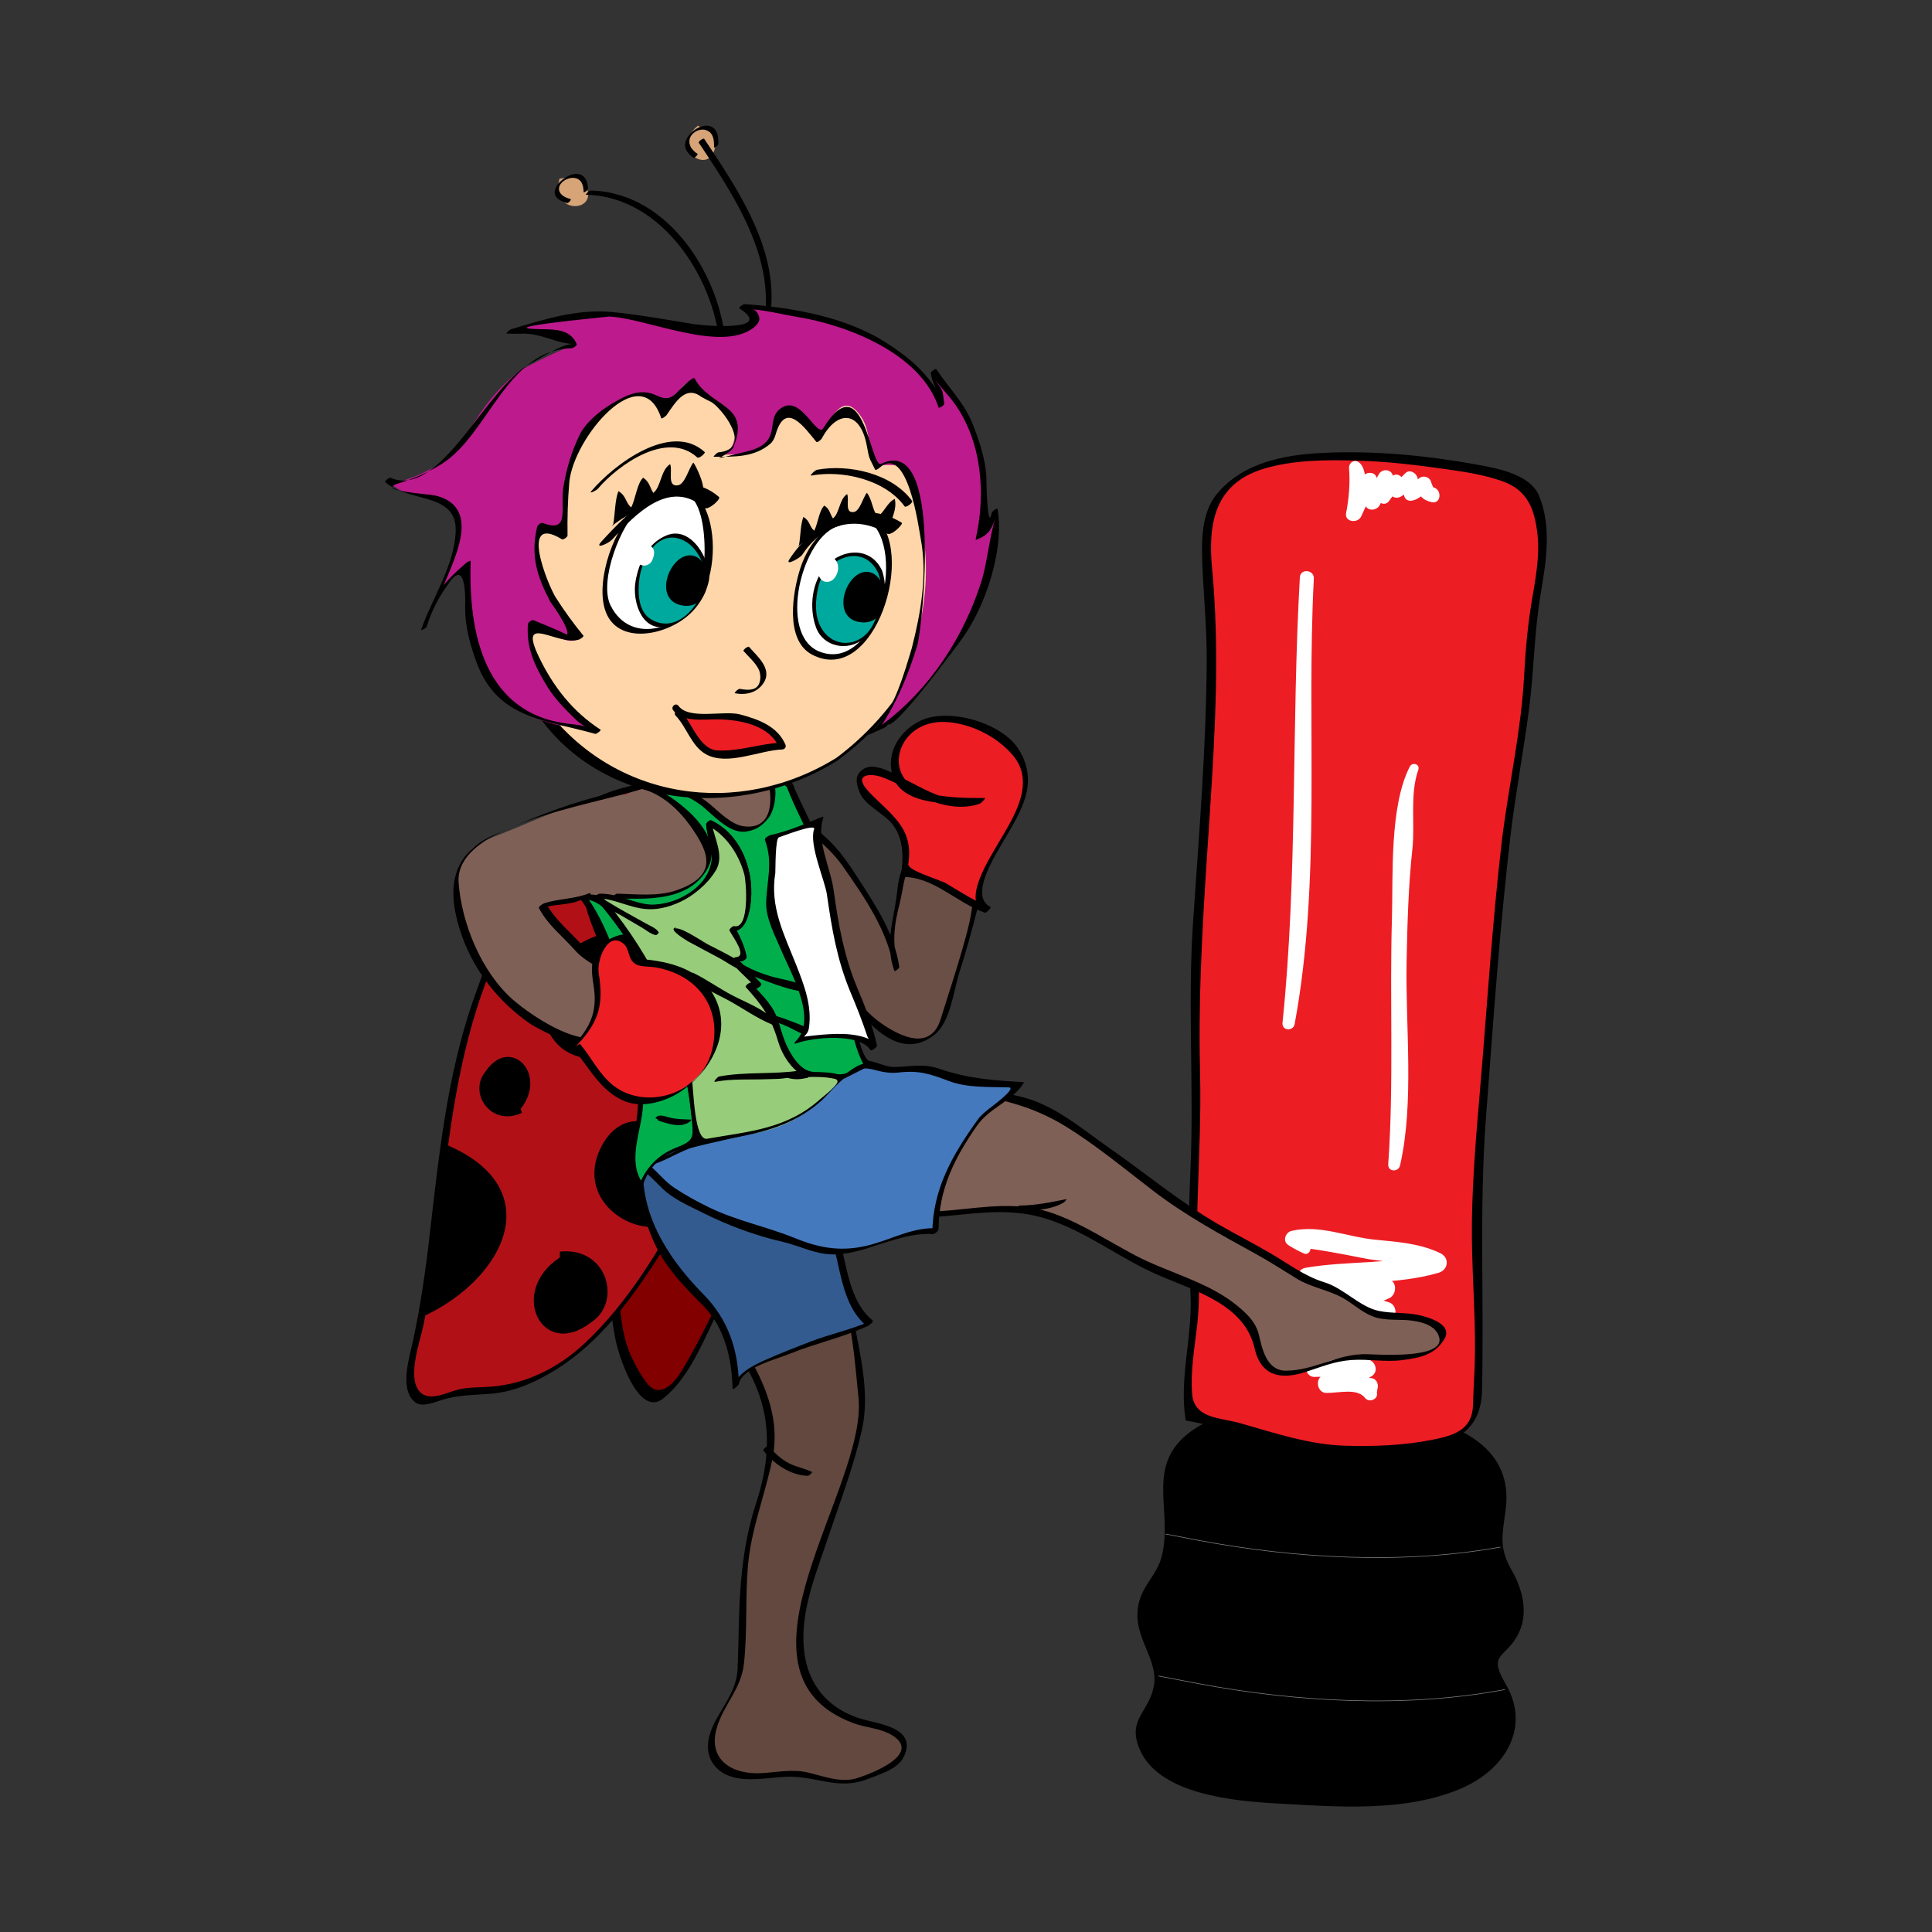<?xml version="1.0" encoding="UTF-8" standalone="no"?>
<svg
   xmlns:dc="http://purl.org/dc/elements/1.1/"
   xmlns:cc="http://creativecommons.org/ns#"
   xmlns:rdf="http://www.w3.org/1999/02/22-rdf-syntax-ns#"
   xmlns:svg="http://www.w3.org/2000/svg"
   xmlns="http://www.w3.org/2000/svg"
   viewBox="0 0 1440 1440"
   height="1440"
   width="1440"
   xml:space="preserve"
   id="svg2"
   version="1.1"><rect x="0" y="0" width="1440" height="1440" fill="#333333" stroke="none"/><defs
     id="defs6" /><g
     transform="matrix(1.333,0,0,-1.333,0,1440)"
     id="g10"><g
       transform="scale(0.1)"
       id="g12"><path
         id="path14"
         style="fill:#820000;fill-opacity:1;fill-rule:nonzero;stroke:none"
         d="m 3417.13,5307.6 c -3.33,-22.38 -6.48,-44.57 -9.43,-66.75 -20.16,-146.44 -34.02,-286.03 -33.47,-434.5 1.3,-352.04 42.71,-702.41 56.77,-1054.07 12.75,-320.61 -1.3,-528.98 225.19,-777.48 128.51,2.4 300.27,416.19 360.55,533.05 102.06,197.28 174.34,396.77 236.66,609.59 134.6,458.53 236.84,982.52 121.84,1441.24 -76.92,307.66 -133.49,864.19 -457.43,1020.98 -44,-42.16 -87.45,-89.12 -133.85,-130.91 -111.13,-100.21 -144.04,-234.81 -193.03,-386.24 -77.84,-240.54 -135.53,-499.4 -173.8,-754.91" /><path
         id="path16"
         style="fill:#000000;fill-opacity:1;fill-rule:nonzero;stroke:none"
         d="m 3393.81,5289.86 c -50.28,-344.82 -43.08,-681.7 -19.42,-1028.37 21.27,-309.7 7.22,-637.7 65.82,-942.77 19.05,-99.66 131.1,-445.6 268.1,-335.4 132.94,106.87 205.23,277.34 277.34,427.48 274.94,572.61 487.56,1207.72 459.46,1851.51 -11.27,254.78 -85.42,522.32 -149.57,768.79 -56.77,217.98 -145.88,456.68 -355.19,568.73 -10.72,5.91 -27.92,-12.76 -34.38,-19.05 -160.49,-157.71 -254.23,-270.31 -323.2,-487.56 -83.76,-263.66 -146.62,-529.9 -188.96,-803.36 -0.92,-6.47 44,18.49 46.6,35.5 36.79,236.66 87.64,470 156.6,699.27 26.81,89.11 54.73,178.05 89.67,264.21 46.96,116.11 154.94,203.19 242.95,289.72 l -34.2,-19.22 c 356.65,-191 386.98,-718.31 468.52,-1069.61 134.97,-582.41 -55.47,-1259.31 -276.79,-1797.53 -76.36,-185.63 -169.74,-375.89 -271.79,-548.76 -41.6,-70.81 -124.8,-167.14 -197.66,-74.88 -34.57,44 -61.01,93.37 -85.04,143.48 -50.11,104.09 -61.95,222.61 -69.71,336.13 -39.75,587.4 -107.79,1192.01 -22.55,1777.19 0.92,6.47 -44.2,-18.68 -46.6,-35.5" /><path
         id="path18"
         style="fill:#b11116;fill-opacity:1;fill-rule:nonzero;stroke:none"
         d="m 2664.11,5212.23 c -7.21,-21.27 -14.42,-42.53 -21.44,-63.98 -46.23,-140.33 -85.05,-275.12 -111.5,-421.18 -79.69,-440.79 -96.14,-894.51 -183.22,-1334.19 -18.31,-92.63 -97.26,-367.93 0,-413.61 55.27,-25.88 150.87,27.74 203.93,34.21 57.5,7.03 118.71,11.47 175.46,14.61 546.55,29.76 915.41,683.17 1155.59,1115.45 281.58,507.17 491.81,1119.16 376.06,1704.16 -36.42,184.16 -126.09,353.52 -231.67,514.74 -64.53,98.73 -551.53,35.13 -642.87,-3.14 -52.69,-22 -100.21,-58.98 -152.72,-91.15 -127.57,-78.58 -184.34,-204.86 -259.77,-345.01 -120.18,-222.43 -223.9,-466.48 -307.85,-710.91" /><path
         id="path20"
         style="fill:#000000;fill-opacity:1;fill-rule:nonzero;stroke:none"
         d="m 2641.63,5198.14 c -144.03,-424.52 -187.85,-858.83 -239.26,-1302.02 -22.92,-199.87 -51.58,-398.44 -94.1,-595.17 -19.78,-91.52 -78.4,-274.56 17.19,-341.86 36.8,-25.89 110.57,4.8 145.89,16.08 88.56,28.11 182.85,27.18 274.74,34.57 133.13,11.1 257.38,68.79 368.86,138.86 242.39,151.8 420.45,397.7 572.06,634.55 387.91,604.6 812.24,1449.01 569.66,2183.77 -41.05,124.25 -120.74,383.65 -246.84,444.67 -101.31,48.99 -251.08,25.14 -358.13,14.97 -224.09,-21.07 -414.53,-100.02 -561.34,-277.89 -91.88,-111.31 -151.98,-257 -215.96,-385.32 -90.78,-182.67 -165.66,-372.93 -232.77,-565.21 -5.55,-15.91 40.49,15.16 44.93,28.1 61.38,175.46 130.34,347.04 208.93,515.48 101.69,217.99 199.86,424.52 406.39,559.67 108.9,71.37 251.09,78.58 377,88.38 94.66,7.4 234.07,22 316.35,-36.42 49.92,-35.69 87.64,-137.56 116.66,-190.63 57.32,-104.65 97.63,-216.51 123.88,-332.81 41.97,-186.37 38.09,-383.09 18.5,-571.87 -42.53,-408.61 -211.15,-799.47 -408.99,-1155.21 -160.67,-289.17 -330.95,-580.75 -574.09,-809.28 -145.51,-136.63 -323.93,-227.78 -523.81,-244.24 -58.6,-4.81 -121.46,-2.22 -179.16,-14.97 -70.25,-15.35 -173.8,-78.21 -227.78,-5.18 -61.02,82.65 8.13,274.38 26.44,360.73 41.78,197.83 65.83,399.18 88.93,599.97 48.63,421.19 93.93,832.76 230.75,1236.38 5.55,16.09 -40.5,-14.98 -44.93,-28.1" /><path
         id="path22"
         style="fill:#000000;fill-opacity:1;fill-rule:nonzero;stroke:none"
         d="m 3353.34,4372.8 c -184.89,-412.87 551.16,-641.21 466.86,-157.72 -23.12,131.64 -76.74,272.53 -203.39,309.88 -115.93,34.21 -212.44,-38.27 -263.47,-152.16" /><path
         id="path24"
         style="fill:#000000;fill-opacity:1;fill-rule:nonzero;stroke:none"
         d="m 5180.86,5454.53 c -139.23,-68.04 -153.65,-349.63 34.57,-302.48 128.87,28.1 132.94,289.54 25.15,341.68" /><path
         id="path26"
         style="fill:#000000;fill-opacity:1;fill-rule:nonzero;stroke:none"
         d="M 2471.21,4412.12 C 3084.13,4168.99 2823.8,3652.4 2366.38,3442.17" /><path
         id="path28"
         style="fill:#000000;fill-opacity:1;fill-rule:nonzero;stroke:none"
         d="m 3359.05,5576.97 c -470,-139.97 -416.19,-815.2 102.06,-675.79 404.73,108.35 399,749.55 -52.88,724.41" /><path
         id="path30"
         style="fill:#000000;fill-opacity:1;fill-rule:nonzero;stroke:none"
         d="m 3130.1,3771.54 c -291.76,-192.47 -98.18,-573.72 171.95,-364.79 179.53,112.22 95.59,425.99 -171.4,397.7" /><path
         id="path32"
         style="fill:#000000;fill-opacity:1;fill-rule:nonzero;stroke:none"
         d="m 2911.46,4602.56 c 155.12,198.02 -61.2,411.75 -197.47,207.63 -96.88,-117.59 29.77,-310.99 204.5,-230" /><path
         id="path34"
         style="fill:#62483f;fill-opacity:1;fill-rule:nonzero;stroke:none"
         d="m 3948.67,3579.1 c 1.12,-2.22 2.4,-4.43 3.52,-6.84 63.79,-121.84 140.33,-229.64 211.14,-348.15 103.73,-173.43 179.53,-392.53 137.2,-597.21 -15.35,-74.32 -29.78,-146.99 -55.84,-218.72 -109.83,-301.38 -87.64,-608.49 -102.99,-924.1 -7.76,-162.89 -129.8,-246.46 -162.71,-396.22 -39.93,-181.751 153.83,-226.68 294.91,-213.919 84.86,7.579 144.96,17.93 225.93,2.219 71.01,-13.691 156.98,-46.969 231.68,-40.68 62.31,5.36 154.94,42.891 213.55,68.969 67.67,29.953 141.26,75.981 92.08,173.051 -40.68,80.25 -131.83,66.19 -203.94,89.12 -60.08,19.05 -128.87,55.84 -182.49,86.35 -156.78,89.11 -170.65,228.9 -177.31,389.75 -3.33,77.1 19.04,164.74 39.57,237.96 43.63,156.97 101.32,307.84 147.54,462.6 45.86,153.09 98.55,304.33 142.56,457.61 21.26,74.7 20.33,171.21 9.61,248.87 -22.38,161.04 -46.97,319.86 -80.99,478.31 -17.93,83.2 -46.41,144.4 -95.59,213.56 -17.74,25.14 -36.61,56.2 -66.93,66.37 -20.89,6.84 -44.74,-4.07 -66.19,4.81 -32.17,13.31 -54.54,49.18 -85.98,66.75 -47.32,26.62 -100.57,45.48 -149.57,68.59 -99.47,47.15 -198.57,97.25 -287.88,162.15 -112.6,81.91 -142,247.02 -266.8,312.47 24.96,-13.13 14.97,-176.94 17.56,-206.16 6.85,-77.28 33.47,-132.38 61.2,-202.08 57.32,-144.78 85.24,-294.91 157.16,-435.43" /><path
         id="path36"
         style="fill:#000000;fill-opacity:1;fill-rule:nonzero;stroke:none"
         d="m 3931.67,3563.85 c 78.95,-153.83 184.34,-291.76 263.84,-445.22 123.5,-238.51 113.34,-471.66 32.17,-721.08 -63.61,-195.43 -86.35,-390.68 -93.93,-595.73 -4.06,-110.38 -4.99,-220.94 -9.62,-331.14 -4.43,-105.94 -67.85,-190.81 -117.77,-279.19 -52.87,-93.92 -78.58,-205.779 10.54,-283.439 97.62,-85.051 264.03,-44.742 377.74,-39.93 169.54,7.391 289.17,-79.32 459.08,-12.019 60.27,23.66 164.93,53.988 198.21,120.359 75.06,149.769 -100.03,181.379 -203.57,206.339 -205.41,49.37 -331.7,190.26 -352.77,394.75 -22.19,214.29 66,422.85 132.75,622.53 66.93,200.24 147.36,407.87 192.29,614.22 44,202.64 -12.94,421.18 -49.93,621.42 -15.52,83.94 -32.72,162.34 -67.85,240.18 -15.16,33.65 -70.99,145.69 -118.51,148.1 -86.72,4.44 -126.28,63.6 -201.17,96.14 -117.78,51.21 -232.04,106.13 -341.13,174.17 -139.4,86.72 -175.83,257.19 -312.28,343.71 -8.87,5.73 -40.31,-22.18 -34.02,-30.5 50.29,-67.86 6.29,-209.12 34.02,-290.65 62.5,-183.79 118.34,-377.56 201.91,-553.02 2.76,-5.92 39.37,19.23 34.01,30.51 -78.39,164.92 -122.03,344.64 -188.78,514.56 -35.12,89.48 7.22,255.89 -47.14,329.1 -11.46,-10.17 -22.74,-20.33 -34.02,-30.5 110.2,-70.08 151.98,-195.06 237.96,-288.44 130.34,-140.88 347.78,-164.55 495.32,-276.97 56.95,-43.45 90.97,-30.5 149.95,-65.63 50.67,-29.95 85.8,-122.21 108.54,-172.51 80.06,-177.68 92.26,-423.96 112.6,-616.25 53.24,-500.13 -789.31,-1536.82 -28.48,-1819.89 73.96,-27.55 157.9,-27.74 224.28,-72.67 C 5157.5,985.52 4837.45,872.551 4784.39,857.941 4696.38,833.73 4600.05,872.742 4515,892.34 c -84.31,19.223 -172.13,0.742 -256.82,-4.07 -162.7,-9.43 -300.82,72.472 -251.27,249.6 36.99,131.28 136.46,218.91 152.36,359.62 20.52,181.01 7.02,366.83 22.74,548.76 17.56,205.23 94.47,394.01 136.08,594.06 76.55,368.31 -197.65,652.49 -352.41,954.05 -3.14,6.28 -39.75,-19.41 -34.01,-30.51" /><path
         id="path38"
         style="fill:#335b90;fill-opacity:1;fill-rule:nonzero;stroke:none"
         d="m 4703.37,3746.4 c -9.25,43.81 -16.46,84.49 -22.74,117.22 -16.65,86.34 -70.26,143.29 -101.69,223.72 -56.58,144.58 -73.04,217.98 -211.89,298.78 -119.07,69.34 -265.51,137.2 -407.32,118.89 -214.85,-27.55 -427.66,-129.98 -373.67,-371.08 33.46,-149.39 101.88,-323.93 196.91,-445.96 69.15,-88.75 169.74,-157.9 229.08,-249.05 63.06,-96.89 103.73,-272.16 101.51,-388.09 1.66,89.67 252.93,171.39 315.8,198.39 77.28,33.09 156.79,60.27 233.52,93.74 58.6,25.51 150.31,29.4 199.49,60.83 -88,59.35 -132.01,214.29 -159,342.61" /><path
         id="path40"
         style="fill:#000000;fill-opacity:1;fill-rule:nonzero;stroke:none"
         d="m 4720.98,3759.77 c -26.26,130.71 -70.82,222.42 -124.99,342.78 -57.51,127.95 -87.83,220.4 -211.9,298.79 -223.16,141.07 -492.36,166.04 -712.02,7.21 -178.79,-129.24 -95.77,-354.62 -27.55,-523.24 64.53,-159.57 173.25,-267.91 291.21,-387.91 117.03,-119.07 157.53,-297.68 160.12,-460.01 0.19,-9.06 33.28,17.56 35.31,26.81 19.79,93.37 211.33,138.67 289.36,170.65 141.44,57.5 296.57,90.6 433.2,154.57 4.07,1.85 33.47,23.3 25.7,29.59 -101.13,84.49 -131.08,217.24 -158.44,340.76 -2.04,9.24 -37.73,-15.72 -35.14,-26.81 27.36,-123.88 57.87,-259.6 159.56,-344.46 8.69,9.8 17.2,19.78 25.89,29.77 -105.02,-49.18 -230.2,-74.7 -339.65,-117.04 -81.54,-31.43 -163.63,-63.6 -243.69,-98.73 -71.92,-31.62 -173.99,-79.88 -192.1,-165.11 11.84,9.06 23.48,17.93 35.31,26.81 -3.14,191.36 -60.64,361.28 -195.43,498.47 -178.05,181.19 -332.44,402.88 -340.39,668.76 -6.29,213.36 298.61,268.46 455.95,256.44 137.56,-10.54 294.53,-96.14 395.12,-189.88 61.2,-57.32 86.52,-150.51 115.55,-226.13 45.31,-117.03 98.36,-212.99 123.88,-338.9 1.66,-8.88 37.35,15.71 35.14,26.81" /><path
         id="path42"
         style="fill:#000000;fill-opacity:1;fill-rule:nonzero;stroke:none"
         d="m 8275.91,2732.58 c 103.53,-83.58 163.81,-201.17 143.47,-366.65 -17.19,-139.04 -42.71,-212.07 33.46,-343.72 52.89,-91.33 95.6,-225.75 42.72,-342.6 -69.89,-154.94 -183.6,-111.68 -76.55,-293.24 142.92,-242.77 -4.43,-483.307 -259.4,-588.171 -311.91,-128.5 -678.56,-98.5 -1011.18,-80 -238.88,13.301 -670.42,47.903 -777.29,306.151 -68.78,166.77 52.51,201.9 80.43,350.19 25.7,136.08 -92.45,252.19 -91.89,396.96 0.74,156.05 107.61,206.9 137.74,335.21 61.2,261.62 -102.24,513.45 176.39,702.78 183.23,124.62 437.27,127.94 650.26,127.94 247.58,0 714.06,-12.94 951.84,-204.85" /><path
         id="path44"
         style="fill:#ed1d24;fill-opacity:1;fill-rule:nonzero;stroke:none"
         d="m 8424.91,6143.68 c 40.86,335.76 119.45,672.45 126.47,1009.51 5.54,266.81 127.2,559.49 42.7,825.92 -54.91,173.61 -330.03,199.68 -514.18,226.68 -305.26,44.56 -1001.76,117.96 -1233.42,-130.54 -168.26,-180.26 -76.55,-499.03 -74.69,-710.91 4.25,-509.75 -16.47,-1019.87 -62.87,-1527.95 -35.69,-388.09 -31.43,-777.48 -20.34,-1165.94 9.61,-343.53 -40.87,-678 -10.36,-1026.15 22.01,-252.56 -72.65,-514.93 -24.22,-762.32 278.27,-44.37 535.82,-166.4 820,-184.15 157.16,-10.17 586.86,8.32 710.92,97.62 96.14,69.34 71,185.27 79.13,289.18 27.55,353.7 -21.81,686.32 -6.1,1033.92 21.63,475.91 77.66,949.98 111.12,1425.15 14.06,197.65 31.07,396.41 55.84,599.98" /><path
         id="path46"
         style="fill:#000000;fill-opacity:1;fill-rule:nonzero;stroke:none"
         d="m 8449.61,6162.43 c 28.66,224.82 70.08,447.81 99.66,672.63 28.29,215.22 28.66,430.62 65.09,645.28 30.5,180.27 63.41,376.44 -9.25,550.98 -51.04,122.95 -242.21,154.39 -353.7,174.72 -279.38,50.67 -569.29,77.66 -853.1,64.34 -218.54,-10.16 -450.21,-54.54 -595.17,-230.92 -82.27,-100.22 -85.04,-247.58 -80.98,-369.6 6.29,-187.49 26.07,-371.08 25.14,-559.49 -2.4,-491.26 -43.63,-977.9 -76.54,-1467.49 -31.06,-462.98 6.28,-926.13 -14.61,-1389.29 -10.35,-228.71 -12.39,-453.54 0.37,-682.25 13.5,-238.51 -64.53,-468.71 -27.17,-708.14 0,-2.22 1.1,-3.51 3.32,-3.7 224.83,-39.75 439.12,-119.81 662.84,-164.56 172.14,-34.01 351.48,-24.4 525.1,-8.13 234.07,22 459.09,65.27 465.92,337.43 12.58,510.86 -16.45,1018.57 22.19,1529.06 40.68,535.82 77.47,1075.34 140.89,1609.13 0.74,7.39 -47.15,-19.6 -49.37,-37.54 -56.38,-475.17 -85.23,-954.23 -126.09,-1431.07 -20.34,-235.74 -39.94,-472.58 -43.82,-709.43 -4.26,-247.76 19.23,-495.14 17.01,-743.09 -0.74,-98.17 -8.69,-196.17 -11.09,-294.16 -3.7,-144.59 -116.48,-172.51 -226.68,-194.69 -159.57,-32.17 -328.74,-38.28 -491.26,-33.28 -200.61,6.1 -395.3,72.48 -586.85,126.65 -107.98,30.51 -254.23,24.03 -265.51,161.78 -10.54,126.46 13.31,257 27.73,382.17 25.7,223.91 -4.25,449.66 2.04,674.68 6.84,247.75 20.71,493.29 14.42,741.23 -12.39,490.34 22.93,971.61 55.28,1460.29 29.59,448.91 54.55,907.08 12.21,1355.44 -23.67,249.61 10.53,477.58 290.84,560.97 166.95,49.74 349.44,49.55 521.95,44.74 168.8,-4.62 336.69,-25.14 503.83,-49 104.09,-14.79 206.52,-30.87 306.18,-66 143.85,-50.66 182.3,-161.04 196.91,-303.97 12.39,-121.1 -12.57,-246.64 -32.36,-365.34 -23.48,-140.89 -35.31,-278.27 -43.08,-420.82 -16.08,-301.19 -83.38,-598.31 -121.66,-897.1 -0.91,-7.21 46.97,19.6 49.37,37.54" /><path
         id="path48"
         style="fill:#6a4f46;fill-opacity:1;fill-rule:nonzero;stroke:none"
         d="m 4560.97,5550.25 c -53.63,76.73 -94.49,165.29 -161.79,231.67 -54.54,53.62 -166.95,71.74 -169.36,163.44 -0.74,31.81 24.22,85.43 35.13,115.01 26.08,70.07 53.99,201.16 98.18,250.71 111.3,-118.7 271.24,-194.88 362.02,-338.72 50.85,-80.62 104.09,-161.78 154.57,-241.84 30.5,-48.44 59.72,-85.61 78.77,-142.19 22.18,-66.37 50.47,-132.56 55.84,-203.01 -40.13,94.67 -39.2,214.29 -8.88,312.66 19.23,62.67 24.59,130.72 32.91,180.82 36.61,222.43 238.51,148.47 386.98,93.56 0.92,-52.88 39.19,-95.96 40.86,-151.8 2.03,-78.39 -33.65,-172.13 -52.51,-247.94 -35.68,-144.03 -86.9,-283.26 -129.61,-425.25 -25.52,-84.68 -51.03,-156.05 -153.28,-162.16 -150.5,-9.06 -304.51,152.54 -389.01,259.59 -74.14,93.93 -109.08,202.65 -180.82,305.45" /><path
         id="path50"
         style="fill:#000000;fill-opacity:1;fill-rule:nonzero;stroke:none"
         d="m 4574.46,5562.41 c -80.8,122.22 -138.67,222.98 -266.06,299.16 -122.77,73.4 0.18,359.43 66.93,455.2 -8.5,-5.91 -17.01,-11.83 -25.7,-17.74 118.14,-117.78 264.95,-200.24 362.02,-338.73 124.81,-178.23 255.53,-366.45 288.8,-585.55 9.06,7.58 18.31,15.16 27.37,22.74 -44.01,125.54 -28.85,230.01 3.32,356.66 31.07,122.4 20.34,273.82 192.3,260.33 267.91,-21.08 232.59,-244.99 176.76,-450.22 -29.22,-107.42 -62.13,-213.37 -96.33,-319.31 -15.17,-46.96 -29.59,-94.29 -44.38,-141.26 -57.87,-183.6 -231.85,-89.11 -315.8,-34.02 -181.38,119.26 -256.63,318.76 -369.23,492.74 -3.51,5.36 -31.99,-16.64 -27,-24.4 110.39,-170.47 390.5,-751.04 678.57,-520.29 89.12,71.55 106.86,250.71 139.03,350 38.46,119.26 71.37,240.54 102.43,362.02 26.63,103.72 -11.28,154.94 -28.11,253.3 0,1.3 -0.73,2.04 -2.03,2.04 -123.32,45.48 -261.43,98.92 -366.08,-5.18 -48.63,-48.44 -50.29,-134.42 -59.17,-197.47 -21.07,-147.73 -63.42,-260.51 -11.28,-409.16 1.67,-4.81 28.66,14.79 27.55,22.74 -28.65,189.14 -126.28,333.91 -227.78,491.63 -55.47,85.98 -106.87,163.08 -182.68,232.23 -78.03,71.18 -166.22,128.49 -241.29,203.37 -6.09,6.11 -22.92,-14.05 -25.51,-17.93 -38.45,-55.1 -56.95,-117.77 -76.55,-181.75 -21.82,-71.18 -66.92,-144.03 -53.06,-219.83 10.36,-56.4 99.48,-88.75 141.26,-115.19 83.75,-52.88 131.83,-170.47 184.7,-250.53 3.7,-5.37 31.99,16.82 27,24.4" /><path
         id="path52"
         style="fill:#7f6056;fill-opacity:1;fill-rule:nonzero;stroke:none"
         d="m 3241.7,5496.05 c -58.8,70.82 -169.55,158.64 -208.19,242.4 54.18,21.08 121.1,17.19 179.34,31.25 22.75,5.36 45.49,13.86 68.23,23.29 36.24,-144.95 111.12,-273.82 147.17,-426.36 -60.27,46.22 -140.7,74.14 -186.55,129.42 m 1490.42,-445.22 c -47.15,113.34 -91.15,228.9 -104.28,348.89 -19.41,177.69 -14.42,369.61 -13.49,549.87 0.73,151.8 -87.64,154.39 -163.27,272.54 -34.76,54.17 -8.5,105.38 -30.13,162.7 -19.79,52.51 -73.78,64.53 -120,83.57 -70.07,28.66 -150.32,47.71 -227.79,69.16 -84.13,23.29 -146.07,88.74 -226.12,43.26 -61.39,-34.95 -105.76,-112.05 -173.8,-147.91 -8.5,-4.44 -17.2,-8.69 -26.07,-12.58 -47.89,-21.44 -97.99,-35.31 -145.32,-57.5 -114.83,-7.76 -239.08,-44.56 -298.61,-64.16 -132.38,-43.45 -262.18,-103.54 -389.75,-154.38 -55.84,-22.19 -137.38,-49.74 -175.83,-87.46 -50.67,-49.54 -92.83,-133.67 -93.37,-202.08 -1.67,-191 97.06,-371.45 197.64,-526.95 70.63,-109.27 191.19,-222.42 314.51,-270.5 56.95,-22 107.6,-25.88 162.7,-55.46 61.39,-32.92 130.72,-93.56 191.37,-21.82 23.66,27.73 47.69,73.03 65.45,122.4 3.88,-13.5 8.13,-27 13.31,-40.49 36.98,-98.18 85.79,-193.03 107.79,-296.39 20.16,-94.85 22.37,-265.87 90.23,-341.12 67.86,-75.44 202.46,-15.9 282.89,2.77 233.34,54.54 479.79,135.52 697.96,231.86 110.39,48.81 186.94,77.83 145.34,191.54 -24.42,66.38 -53.44,132.94 -81.36,200.24" /><path
         id="path54"
         style="fill:#000000;fill-opacity:1;fill-rule:nonzero;stroke:none"
         d="m 4751.81,5065.11 c -104.65,260.88 -119.25,509.75 -118.15,787.27 0.74,246.09 -163.82,309.88 -192.47,544.7 -13.49,110.56 -512.89,251.82 -598.49,189.51 -165.85,-120.55 -301.57,-184.71 -499.96,-237.04 -199.87,-52.87 -396.6,-131.82 -584.82,-217.06 -248.86,-112.41 -261.25,-323.38 -172.87,-568.91 70.81,-196.36 208.38,-367.57 378.29,-484.42 49.18,-33.84 318.2,-166.4 373.49,-146.99 73.02,25.7 86.34,46.96 125.53,106.87 1.3,1.85 127.95,-432.65 149.95,-503.65 107.98,-347.6 729.41,-17.2 949.98,68.97 290.84,113.7 313.76,163.44 189.52,460.75 -2.96,7.21 -44.38,-16.64 -39.39,-28.66 128.32,-306.92 -88.18,-391.97 -326.14,-477.58 -187.3,-67.49 -417.68,-152.91 -619.58,-153.09 -88.01,-0.18 -241.47,620.68 -271.06,710.91 -3.13,9.62 -36.6,-18.49 -38.82,-23.67 -104.47,-236.84 -481.09,25.15 -589.44,120.56 -176.01,154.94 -286.03,426.17 -303.03,653.41 -26.64,356.29 882.49,446.88 1102.69,553.56 102.62,49.74 149.77,190.26 310.07,133.31 207.64,-73.77 392.71,-98.92 454.28,-346.12 11.83,-47.33 95.22,-108.71 127.95,-144.95 79.87,-89.12 33.65,-347.05 34.94,-456.87 2.59,-207.45 41.41,-378.29 118.14,-569.47 2.78,-7.03 44.38,16.45 39.39,28.66" /><path
         id="path56"
         style="fill:#000000;fill-opacity:1;fill-rule:nonzero;stroke:none"
         d="m 3261.4,5510.39 c -69.52,80.24 -158.09,146.8 -208.2,242.2 -10.17,-9.43 -20.34,-19.04 -30.5,-28.47 57.12,18.3 116.84,18.67 175.27,30.14 16.82,3.33 33.28,9.8 49.55,15.34 21.45,7.58 36.43,-66.74 39.76,-76.17 38.08,-115 91.33,-223.17 121.28,-341.13 13.13,9.61 26.25,19.04 39.39,28.66 -61.94,44.19 -133.68,73.4 -186.55,129.43 -8.33,8.68 -45.68,-22.01 -39.39,-28.67 52.88,-56.02 124.62,-85.23 186.55,-129.42 9.81,-7.03 42.16,17.38 39.39,28.66 -37.35,146.44 -107.98,280.67 -146.99,426.55 -0.75,2.58 -7.95,0.18 -8.88,-0.19 -80.61,-32.17 -166.04,-28.47 -247.57,-54.73 -6.66,-2.03 -35.87,-18.3 -30.69,-28.47 50.11,-95.59 138.48,-162.15 208.19,-242.4 7.58,-8.69 45.67,21.45 39.39,28.67" /><path
         id="path58"
         style="fill:#ed1d24;fill-opacity:1;fill-rule:nonzero;stroke:none"
         d="m 5596.64,6094.44 c 50.29,88.01 98.73,161.41 105.76,178.98 53.62,136.26 43.08,287.87 -83.57,384.2 -111.86,85.06 -307.3,153.65 -444.67,114.64 -129.79,-36.79 -236.1,-202.46 -145.51,-328.56 93.19,-129.24 324.86,-118.51 462.04,-119.25 -78.39,-39.2 -249.04,-0.74 -334.28,43.63 -34.76,17.94 -405.1,244.98 -344.82,50.85 13.86,-44.75 34.94,-73.59 79.13,-102.06 149.21,-96.33 198.02,-225.02 163.45,-401.96 143.11,21.82 331.51,-161.04 467.4,-198.94 -105.2,29.4 -12.01,226.12 75.07,378.47" /><path
         id="path60"
         style="fill:#000000;fill-opacity:1;fill-rule:nonzero;stroke:none"
         d="m 5611.91,6101.66 c 96.52,164.92 199.32,319.67 86.35,507.34 -91.52,152.16 -392.71,238.88 -550.06,164.55 -117.04,-55.28 -195.8,-179.9 -157.16,-308.03 53.25,-176.38 347.23,-157.16 484.42,-157.16 9.06,10.72 18.31,21.26 27.55,31.99 -155.68,-54.92 -306.18,33.65 -440.04,103.35 -54.36,28.29 -168.07,97.63 -230.2,61.76 -55.65,-32.17 -47.89,-77.29 -26.25,-132.75 28.84,-73.59 134.42,-116.49 183.6,-178.79 65.45,-82.84 62.13,-194.33 46.4,-292.32 0,-1.66 0.93,-2.59 2.59,-2.77 174.54,8.13 309.7,-144.41 467.23,-199.14 9.98,-3.32 37.71,28.85 32.18,31.44 -124.44,62.49 32.53,297.67 73.39,370.53 10.73,19.22 -26.07,-6.29 -30.5,-14.43 -44.94,-80.05 -206.71,-321.34 -76.92,-386.61 10.72,10.54 21.45,20.89 32.17,31.43 -89.12,30.88 -166.96,84.87 -247.94,132.02 -35.5,20.52 -215.77,71 -210.04,107.42 32.73,205.05 -100.21,276.41 -221.87,405.65 -90.23,95.78 6.66,105.2 76.36,79.69 61.02,-22.19 118.89,-55.1 175.28,-86.72 108.16,-60.64 248.68,-104.09 369.78,-61.38 6.29,2.22 36.8,31.8 27.55,31.8 -108.16,0.19 -214.29,0.37 -319.68,27.55 -267.72,68.97 -176.75,406.76 95.41,397.89 140.88,-4.81 293.24,-80.43 382.73,-187.48 131.08,-156.97 -1.3,-351.67 -82.83,-491.26 -11.1,-18.86 25.88,6.47 30.5,14.43" /><path
         id="path62"
         style="fill:none;stroke:#7c7e81;stroke-width:3.46;stroke-linecap:butt;stroke-linejoin:miter;stroke-miterlimit:4;stroke-dasharray:none;stroke-opacity:1"
         d="m 6477.29,1431.5 c 73.39,-13.68 148.65,-28.66 229.08,-43.82 540.07,-101.13 1151.7,-137.19 1707.86,-32.17 m -1897.37,869.92 c 60.83,-11.65 123.5,-24.04 189.51,-36.42 532.12,-99.66 1133.76,-136.08 1683.26,-36.61" /><path
         id="path64"
         style="fill:#ffffff;fill-opacity:1;fill-rule:nonzero;stroke:none"
         d="m 7316.47,3845.5 c -15.52,16.64 -31.06,33.46 -46.59,50.29 -14.78,-21.08 -29.58,-42.16 -44.19,-63.23 134.43,-13.69 261.63,-37.72 394.19,-64.35 134.8,-27.17 267,-17.75 394.02,-79.69 3.33,36.61 6.65,73.22 9.98,109.83 -236.29,-67.67 -483.68,-43.08 -724.22,-84.5 -62.13,-10.53 -61.39,-114.44 4.62,-113.52 143.66,1.85 281.03,-23.3 420.25,-57.68 -1.66,34.94 -3.13,69.88 -4.8,105.01 -151.99,-73.03 -347.42,-32.91 -509.19,-16.82 -63.05,6.28 -85.05,-87.27 -24.59,-108.16 177.67,-61.57 368.67,-41.42 545.98,-102.43 -1.48,32.54 -2.96,65.26 -4.44,97.8 -169.17,-61.01 -352.59,-26.99 -525.09,-75.25 -64.71,-18.3 -49.55,-109.82 18.3,-103.35 144.04,13.68 285.47,39.2 426.18,-9.06 2.96,33.46 5.91,66.93 9.06,100.58 -110.2,-27.55 -215.03,-67.12 -328.37,-79.14 -63.79,-6.65 -48.25,-91.15 4.07,-103.17 101.13,-22.92 199.5,-21.99 302.85,-20.15 -5.92,32.91 -11.65,65.64 -17.56,98.55 -98.55,-50.11 -206.53,-66.75 -297.31,-132.75 -34.57,-25.34 -15.53,-90.78 28.48,-90.6 96.51,0.37 192.65,11.65 288.25,-4.44 -5.74,32.54 -11.47,65.27 -17.2,97.62 -71.92,-33.65 -147.18,-55.65 -221.13,-84.12 -47.15,-18.12 -33.47,-97.81 17.19,-98.55 74.52,-0.92 173.06,29.21 218.36,-29.03 21.82,-27.91 75.06,-5.55 65.08,30.51 1.12,6.84 2.22,13.87 3.33,20.71 7.58,21.82 -2.4,52.51 -26.99,58.98 -84.69,22 -162.53,21.26 -249.98,22 5.73,-32.72 11.65,-65.45 17.38,-98.18 73.96,28.66 149.03,50.85 220.95,84.87 48.25,22.74 31.24,89.67 -17.38,97.62 -95.77,15.9 -191.56,4.63 -288.25,4.44 9.61,-30.14 19.04,-60.28 28.47,-90.41 82.65,59.72 185.64,72.48 275.49,117.59 42.34,21.45 36.8,99.29 -17.56,98.55 -103.17,-1.67 -201.53,-2.4 -302.67,20.52 1.48,-34.39 2.77,-68.78 4.25,-103.17 113.34,12.02 218.18,51.4 328.37,78.76 47.88,11.84 61.02,82.65 9.06,100.4 -159.38,54.73 -316.54,29.58 -480.72,14.42 6.1,-34.39 12.2,-68.96 18.3,-103.35 182.12,50.84 372.56,19.78 552.46,82.64 44.75,15.53 35.87,83.57 -4.43,97.81 -176.77,62.5 -367.57,45.49 -543.95,107.8 -8.32,-36.06 -16.46,-72.3 -24.78,-108.35 183.78,-19.23 395.29,-58.06 568.73,25.14 41.05,19.6 45.48,92.63 -4.63,105.21 -148.28,36.79 -295.64,66.74 -448.91,64.89 1.47,-37.9 2.95,-75.8 4.43,-113.71 240.55,41.05 487.93,16.09 724.04,85.06 55.29,16.27 62.86,84.12 9.8,109.64 -115.75,55.65 -240.36,63.05 -366.64,75.62 -156.79,15.72 -306.56,85.23 -464.64,49.18 -35.5,-8.13 -52.7,-58.43 -17.93,-80.06 34.75,-21.45 48.45,-28.66 85.42,-46.04 30.88,-14.23 52.51,32.18 26.8,51.22" /><path
         id="path66"
         style="fill:#7f6056;fill-opacity:1;fill-rule:nonzero;stroke:none"
         d="m 5296.56,4018.56 c 27.55,2.59 54.54,5.18 80.8,7.76 134.42,13.5 287.69,42.71 418.04,1.3 59.17,-18.86 117.96,-38.09 175.64,-63.42 124.62,-55.1 241.67,-131.83 361.11,-197.1 168.06,-92.26 345.56,-146.99 514.36,-243.32 47.89,-27.18 98.19,-69.33 135.16,-115.37 55.47,-68.96 40.5,-150.13 80.99,-215.21 95.04,-152.73 288.43,-17.2 401.59,8.32 141.8,32.17 297.3,-7.4 442.07,18.86 56.02,10.16 133.49,27.17 154.75,88.19 35.87,103.17 -152.71,132.94 -222.79,132.94 -77.65,0.18 -163.82,5.73 -229.08,57.31 -53.99,42.71 -108.91,85.42 -177.87,105.39 -73.21,21.26 -136.08,43.45 -202.08,88.01 -170.11,114.64 -359.25,195.62 -529.72,309.88 -62.31,41.79 -126.1,77.1 -187.3,122.21 -110.01,80.99 -214.48,168.26 -326.33,243.88 -103.92,70.44 -193.21,151.98 -307.11,206.52 -43.46,20.9 -81.36,50.48 -127.39,65.08 -68.6,21.82 -143.48,23.3 -213.56,38.46 -98.54,21.08 -181.56,38.83 -283.81,38.65 -145.5,0 -314.31,28.29 -456.13,-12.57 -107.05,-30.88 -177.86,-131.65 -284.91,-178.61 -60.28,-26.26 -119.26,-49 -174.36,-90.04 -46.23,-34.76 -172.69,-108.72 -200.43,-160.49 -72.65,-135.53 214.49,-153.65 277.16,-181.01 75.99,-33.1 130.17,-63.97 216.88,-71.93 82.1,-7.58 164.74,-2.95 246.83,-11.27 131.27,-13.13 281.04,-4.63 417.49,7.58" /><path
         id="path68"
         style="fill:#000000;fill-opacity:1;fill-rule:nonzero;stroke:none"
         d="m 5281.4,4002.42 c 205.79,19.23 387.16,47.7 587.22,-20.16 213.92,-72.66 395.48,-215.95 601.64,-306.36 206.16,-90.42 488.12,-163.82 544.69,-412.13 35.5,-155.68 144.96,-176.58 280.85,-133.68 91.15,28.85 163.08,61.2 261.82,68.23 93.55,6.47 188.22,-12.76 281.59,-0.74 99.65,12.75 183.96,29.21 237.03,118.15 50.48,84.3 -95.78,123.69 -146.06,134.41 -72.11,15.16 -146.63,7.58 -219.29,22.37 -107.05,21.45 -197.28,127.58 -307.11,160.86 -110.01,33.47 -201.9,104.65 -300.26,161.78 -96.33,56.02 -195.81,106.87 -292.32,162.71 -215.58,125.17 -404.73,283.81 -608.3,425.62 -153.09,106.68 -303.95,239.44 -488.85,285.48 -212.26,52.87 -430.98,62.3 -648.24,72.29 -132.75,6.1 -267.72,-2.41 -376.81,-85.61 -143.47,-109.64 -308.95,-181.01 -457.43,-284.92 -54.91,-38.27 -115.92,-83.57 -122.58,-154.57 -7.76,-85.79 185.08,-111.49 236.11,-122.95 131.09,-28.84 230.56,-87.46 370.71,-91.89 190.44,-6.1 375.15,-14.98 565.59,1.11 12.95,1.11 34.76,32.72 30.32,32.35 -190.63,-16.27 -375.15,-5.18 -565.59,-1.29 -146.25,3.14 -257.56,66.93 -395.49,97.44 -53.98,12.01 -106.3,25.14 -156.23,49.92 -132.38,65.63 51.59,182.49 118.89,227.97 75.07,50.66 150.32,81.72 229.45,122.4 87.83,45.3 145.88,120.55 242.77,157.34 161.96,61.39 426.73,23.49 596.65,0.93 208,-27.74 391.79,-72.29 572.05,-182.49 172.69,-105.76 333.55,-239.99 494.23,-362.95 177.86,-136.26 376.43,-244.61 572.42,-352.22 78.94,-43.26 154.01,-92.07 230.74,-139.22 79.7,-49 175.47,-61.94 257.37,-107.79 61.02,-34.39 104.84,-79.88 171.59,-104.65 67.67,-24.96 148.29,-11.65 219.28,-22.37 59.53,-8.88 133.3,-29.77 148.1,-96.33 26.62,-119.63 -350,-92.08 -404.54,-90.6 -163.82,4.44 -296.95,-93.37 -455.22,-92.26 -104.09,0.74 -130.34,118.51 -148.09,196.35 -18.3,80.62 -78.39,132.76 -140.52,181.2 -155.5,120.92 -377.73,175.46 -550.43,266.25 -150.68,78.95 -289.91,172.87 -450.2,232.03 -197.66,73.22 -383.3,39.39 -587.23,20.34 -12.94,-1.29 -34.57,-32.72 -30.32,-32.35" /><path
         id="path70"
         style="fill:#4579bd;fill-opacity:1;fill-rule:nonzero;stroke:none"
         d="m 3870.68,4398.27 c -97.24,-29.76 -175.08,-108.16 -281.77,-107.05 58.8,-31.43 105.57,-103.54 164.56,-145.33 73.02,-51.76 155.3,-90.22 235.17,-129.79 132.94,-65.82 256.82,-108.72 399.38,-140.15 72.47,-15.9 125.91,-57.13 193.21,-71.18 74.14,-15.35 162.89,8.69 233.89,15.9 137.74,14.05 280.85,120.92 415.46,97.62 -6.11,256.45 103.35,426.18 248.31,626.79 57.31,79.13 185.99,107.05 227.78,190.99 -194.32,12.94 -304.52,-10.72 -474.25,75.81 -83.39,42.34 -159.19,3.14 -245.72,8.69 -88.75,5.55 -162.52,60.46 -239.06,18.49 -82.1,-44.93 -153.1,-159.19 -230.38,-218.36 -76.55,-58.61 -160.12,-109.46 -252.93,-137.38 -122.41,-36.79 -250.54,-50.1 -377.01,-80.61 -5.73,-1.29 -11.28,-2.77 -16.64,-4.44" /><path
         id="path72"
         style="fill:#000000;fill-opacity:1;fill-rule:nonzero;stroke:none"
         d="m 3883.04,4414.06 c -94.11,-35.68 -175.1,-97.25 -279.01,-106.87 -6.47,-0.55 -41.04,-25.33 -32.16,-31.43 49.36,-33.46 88.19,-75.25 130.34,-117.04 60.47,-59.9 146.43,-96.7 221.32,-134.23 144.59,-72.48 291.58,-127.76 449.28,-164.74 126.66,-29.4 202.65,-84.49 338.36,-68.04 168.44,20.52 335.76,122.59 504.2,110.38 10.92,-0.74 32.74,18.49 32.74,29.58 1.47,222.25 89.85,398.45 214.84,576.87 70.62,100.77 191.54,133.86 259.03,234.81 1.11,1.67 4.62,8.51 -0.18,8.88 -174.17,9.43 -308.59,19.6 -474.25,75.81 -85.79,29.03 -156.97,10.53 -245.72,8.5 -64.54,-1.29 -139.6,54.73 -203.76,31.99 -96.69,-34.39 -156.79,-111.12 -224.64,-185.63 -187.48,-206.16 -444.48,-201.54 -690.39,-268.84 -10.17,-2.77 -36.8,-34.94 -24.78,-31.62 239.62,65.46 453.55,78.21 658.96,229.27 120.54,88.56 192.66,256.26 369.97,209.3 46.04,-12.2 89.68,-20.89 137.93,-15.16 112.97,13.12 176.57,-8.14 279.56,-47.33 105.2,-39.76 225.56,-32.17 335.76,-35.87 50.29,-1.67 -106.68,-116.49 -107.61,-117.23 -24.59,-20.15 -47.51,-37.34 -66.37,-63.78 -141.44,-197.28 -252.01,-387.91 -253.49,-636.77 10.91,9.8 21.82,19.59 32.72,29.58 -132.75,9.43 -247.01,-55.47 -372.18,-90.23 -156.61,-43.45 -283.26,-23.67 -428.76,35.68 -161.98,66.01 -327.08,96.15 -487.2,175.28 -64.72,31.8 -126.84,66.19 -187.11,105.95 -61.2,40.49 -103.36,103.72 -164.56,145.33 -10.72,-10.55 -21.45,-20.9 -32.17,-31.44 106.87,9.8 185.64,70.08 284.55,107.42 9.8,3.7 35.5,35.69 24.78,31.62" /><path
         id="path74"
         style="fill:#00af4c;fill-opacity:1;fill-rule:nonzero;stroke:none"
         d="m 3773.32,5757.25 c 76.73,27 176.57,93 215.96,170.66 54.72,108.16 -23.86,163.26 -26.63,275.49 101.32,-36.24 177.5,-171.21 209.67,-265.32 19.97,-58.8 31.8,-371.08 -79.69,-326.71 24.23,-48.99 65.46,-112.23 67.86,-170.1 -17.38,2.78 -41.23,-6.28 -58.43,-3.51 34.76,-60.46 101.88,-91.52 140.33,-148.47 -18.48,4.44 -41.96,0.92 -58.98,6.1 86.16,-96.51 139.23,-137.56 171.77,-272.53 14.61,-60.09 75.06,-198.02 160.3,-230.01 67.67,3.89 147.73,5.18 191.74,-21.82 44.19,41.61 90.78,73.78 152.35,78.95 -60.47,-5.17 -204.68,725.53 -208.94,793.19 -8.86,141.82 -20.33,321.72 -94.29,447.26 -76.17,129.06 -109.27,236.66 -162.34,374.78 -23.29,0 -60.83,-6.11 -88.19,-10.18 34.58,-90.59 17.94,-254.77 -94.11,-285.28 -120.36,-32.91 -243.32,134.04 -336.69,182.67 -80.79,42.34 -202.64,50.66 -291.2,56.21 61.57,-3.88 211.14,-112.6 261.25,-156.97 18.86,-71.37 109.09,-125.18 121.84,-199.14 14.43,-84.12 -48.44,-168.06 -117.41,-208.55 -110.93,-65.27 -268.45,-54.18 -411.93,-50.85 90.41,-81.35 215.4,-78.21 335.76,-35.87" /><path
         id="path76"
         style="fill:#000000;fill-opacity:1;fill-rule:nonzero;stroke:none"
         d="m 3766.28,5745.7 c 84.86,34.57 153.09,83.2 212.63,152.35 84.67,98.73 10.53,208 -2.04,316.17 -9.24,-7.77 -18.49,-15.35 -27.73,-22.93 106.68,-50.85 182.3,-163.82 212.43,-276.79 12.02,-45.11 30.7,-310.43 -56.76,-290.09 -7.39,1.66 -29.76,-17.57 -25.7,-25.15 19.42,-37.35 102.43,-144.58 35.14,-148.65 -6.48,-0.37 -31.62,-17.2 -25.89,-25.15 40.86,-55.84 96.51,-95.22 140.33,-148.47 8.69,8.51 17.2,16.83 25.89,25.15 -19.79,1.66 -39.38,3.7 -58.98,6.1 -6.48,0.74 -31.62,-18.67 -25.88,-25.15 44.73,-49.18 89.66,-96.51 125.91,-152.35 39.94,-61.38 49.92,-143.47 80.61,-210.96 27.18,-59.72 68.04,-108.16 125.54,-139.22 45.67,-24.6 136.64,1.84 193.21,-22.37 4.44,-1.85 13.31,6.65 15.91,8.87 46.22,23.48 92.44,46.96 138.85,70.26 5.36,1.11 30.5,23.67 22,25.51 -59.16,13.69 -85.78,213.37 -97.99,261.26 -34.58,134.41 -62.86,270.68 -88.94,407.13 -22.18,116.85 -25.33,234.82 -42.89,352.41 -30.69,206.34 -160.86,399.55 -234.26,593.87 -0.55,0.19 -1.11,0.37 -1.48,0.74 -47.15,-4.07 -42.53,-3.51 -90.59,-10.72 -6.11,-0.74 -26.26,-15.72 -24.05,-23.3 25.33,-83.57 43.09,-284.36 -133.3,-261.62 -68.59,8.87 -137.01,80.05 -187.29,122.4 -110.21,92.44 -234.63,107.24 -375.16,116.48 -8.68,0.55 -31.05,-24.4 -24.22,-25.7 126.65,-24.96 228.71,-124.44 297.13,-223.35 90.6,-131.46 154.39,-266.25 -89.49,-348.89 -101.51,-34.39 -223.91,-20.34 -329.48,-17.57 -5.91,0.19 -32.36,-20.15 -25.88,-25.14 105.75,-79.32 217.8,-73.78 339.65,-36.24 7.95,2.59 28.83,28.1 19.78,25.33 -121.66,-37.53 -226.49,-44.01 -332.07,35.31 -8.69,-8.32 -17.2,-16.64 -25.89,-25.14 181.75,-4.81 417.12,-22.19 526.4,157.53 116.66,192.1 -159.2,397.15 -308.41,469.62 -8.69,3.89 -17.37,7.21 -26.44,10.17 -1.84,-8.14 -3.7,-16.27 -5.54,-24.4 29.02,-1.85 57.87,-4.81 86.72,-8.32 80.06,-9.06 151.79,-32.36 217.06,-80.8 66.56,-49.55 158.44,-163.45 253.85,-151.06 58.79,7.58 93,32.36 129.06,77.47 12.57,15.9 26.26,50.66 29.76,70.26 5.55,22.74 8.14,46.04 8.14,69.34 -0.55,11.45 -1.29,22.92 -1.85,34.39 -17.93,51.95 3.89,51.39 65.45,-1.67 62.5,-165.11 163.08,-323.19 205.24,-493.66 26.07,-105.02 20.88,-213.74 37.9,-319.87 29.03,-182.67 70.26,-364.79 117.78,-543.4 16.64,-62.49 33.83,-127.57 63.23,-185.63 20.33,-39.94 20.15,-2.59 2.22,-6.1 -26.99,-5.36 -63.79,-30.51 -84.86,-46.59 -35.14,-26.81 -129.07,0.18 -171.77,0.18 -90.05,0.18 -127.77,66.93 -165.85,136.82 -29.95,54.73 -40.49,118.52 -63.05,176.76 -28.1,72.66 -92.26,130.16 -143.29,186.56 -8.69,-8.51 -17.2,-16.83 -25.89,-25.15 19.6,-2.59 39.39,-4.44 58.99,-6.1 6.46,-0.55 31.42,18.3 25.87,25.14 -44,53.25 -99.65,92.45 -140.33,148.47 -8.69,-8.32 -17.19,-16.82 -25.88,-25.14 19.59,1.11 39.02,2.4 58.61,3.51 7.58,0.55 27.92,14.61 26.07,23.67 -11.65,63.23 -38.46,114.45 -68.22,171.58 -8.51,-8.32 -17.2,-16.83 -25.7,-25.15 78.2,-18.12 103.72,75.07 113.52,134.42 30.32,182.86 -42.16,399.37 -217.8,482.76 -7.96,3.69 -28.66,-14.8 -27.74,-22.93 21.82,-186.74 125.36,-304.34 -168.25,-423.96 -6.84,-2.77 -30.32,-29.77 -14.05,-23.11" /><path
         id="path78"
         style="fill:#00af4c;fill-opacity:1;fill-rule:nonzero;stroke:none"
         d="m 3853.94,4763.88 c -27.92,142.92 -74.33,281.96 -132.76,415.08 -93.18,213 -221.5,436.9 -381.25,614.03 -27.73,-1.11 -54.35,-3.14 -79.13,-7.21 142.18,-183.04 203.57,-467.22 255.89,-690.57 33.1,-141.45 67.48,-289.73 70.62,-435.61 2.59,-127.76 -104.09,-389.39 -4.61,-487.01 39.19,143.48 166.03,205.05 308.95,239.07 0.56,106.5 -32.17,323.75 -37.71,352.22" /><path
         id="path80"
         style="fill:#000000;fill-opacity:1;fill-rule:nonzero;stroke:none"
         d="m 3868.03,4774.6 c -44.75,211.52 -122.78,408.62 -221.69,600.53 -56.03,108.72 -122.4,211.71 -194.51,310.44 -62.12,85.05 -79.13,125.36 -181.2,112.78 -5.73,-0.74 -28.66,-17.74 -23.48,-24.77 185.45,-255.71 243.5,-600.72 302.12,-905.24 26.26,-136.81 25.14,-258.47 -0.74,-394 -19.6,-102.43 -49.18,-225.2 20.52,-314.13 5.55,-6.85 25.7,16.27 27.18,20.89 52.7,149.39 162.52,185.63 285.47,217.99 7.96,2.03 24.23,14.05 24.04,23.29 -2.4,117.59 -17.38,236.29 -37.71,352.22 -1.3,7.03 -29.78,-12.38 -28.11,-21.45 12.01,-68.4 20.15,-137.55 27.92,-206.52 12.57,-111.31 8.14,-123.69 -91.52,-162.89 -101.33,-39.75 -171.77,-118.88 -207.27,-219.65 9.06,6.84 18.12,13.68 27.18,20.71 -76.17,97.25 -32.91,240.17 -12.02,350.18 30.14,157.53 4.07,308.22 -28.84,463.71 -57.68,272.17 -114.64,569.84 -281.04,799.3 -7.77,-8.32 -15.53,-16.46 -23.48,-24.78 164.37,20.15 305.44,-306 368.31,-422.48 101.32,-187.85 176.57,-388.83 220.76,-597.58 1.48,-7.21 29.95,12.58 28.11,21.45" /><path
         id="path82"
         style="fill:#00a99d;fill-opacity:1;fill-rule:nonzero;stroke:none"
         d="m 4414.8,4788.94 c 17.2,-9.81 74.89,-14.98 110.01,-0.19 -3.32,0.74 -6.09,2.96 -9.42,4.07 -42.34,-2.41 -79.87,-5.74 -100.59,-3.88" /><path
         id="path84"
         style="fill:#000000;fill-opacity:1;fill-rule:nonzero;stroke:none"
         d="m 4401.18,4776.69 c 33.47,-15.9 79.69,-13.13 113.71,-0.74 3.33,1.3 30.51,21.82 23.48,24.96 -31.07,13.87 -77.1,-1.29 -111.49,0.93 -9.99,0.74 -29.4,-25.52 -24.22,-25.89 12.57,-0.74 24.96,-0.37 37.54,0.19 20.51,0.92 51.76,8.87 70.99,0.37 7.77,8.13 15.71,16.45 23.48,24.77 -30.87,-11.46 -75.43,-14.79 -106.31,-0.18 -9.62,4.62 -30.88,-22.56 -27.18,-24.41" /><path
         id="path86"
         style="fill:#97cd7a;fill-opacity:1;fill-rule:nonzero;stroke:none"
         d="m 4591.68,4654.28 c 37.53,35.31 70.07,73.03 103.35,105.75 4.07,3.89 8.13,7.21 12.21,11.1 -44.01,26.81 -124.07,25.51 -191.74,21.63 3.14,-1.11 6.1,-3.14 9.25,-4.07 -34.96,-14.79 -92.83,-9.43 -110.01,0.19 20.7,-1.85 58.23,1.48 100.76,3.88 -85.24,31.99 -145.7,169.92 -160.3,230.01 -32.54,135.15 -85.61,176.01 -171.77,272.53 17.01,-4.99 40.5,-1.66 58.98,-5.92 -38.45,56.95 -105.57,87.82 -140.33,148.47 17.01,-2.77 41.05,6.1 58.43,3.51 -2.4,57.69 -43.63,120.93 -67.86,170.1 111.49,-44.37 99.65,267.91 79.5,326.71 -31.98,93.93 -108.16,228.9 -209.48,265.32 2.77,-112.23 81.35,-167.51 26.44,-275.49 -39.2,-77.84 -139.04,-143.66 -215.77,-170.84 -120.36,-42.34 -245.35,-45.48 -335.76,35.87 -33.65,0.74 -66.38,1.11 -97.63,-0.19 C 3499.7,5615.9 3628.02,5392 3721.2,5179 c 58.43,-133.31 104.84,-272.16 132.76,-415.08 5.54,-28.66 38.27,-245.73 37.71,-352.23 120.73,28.66 252.93,37.91 354.07,59.73 134.42,29.21 240.92,83.75 345.94,182.86" /><path
         id="path88"
         style="fill:#000000;fill-opacity:1;fill-rule:nonzero;stroke:none"
         d="m 4598.83,4653.59 c 37.54,37.35 72.85,77.84 112.05,113.34 2.4,2.22 15.16,14.23 8.5,17.01 -62.31,26.62 -124.99,24.77 -191.73,21.82 -5.92,-0.37 -31.99,-22.38 -25.71,-25.15 2.96,-1.48 6.11,-2.77 9.25,-4.25 7.77,8.32 15.71,16.64 23.49,24.96 -85.79,-18.49 -143.85,-28.29 -31.44,-21.45 5.55,0.37 32.54,21.63 25.88,25.14 -104.09,56.21 -142.36,167.34 -173.06,275.13 -25.87,91.7 -97.07,159.19 -159,227.41 -8.69,-8.31 -17.2,-16.63 -25.89,-25.14 19.79,-2.41 39.39,-4.44 58.99,-6.1 6.46,-0.56 31.42,18.3 25.88,25.15 -44.01,53.24 -99.65,92.62 -140.34,148.65 -8.5,-8.51 -17.19,-16.83 -25.7,-25.15 19.42,1.11 38.84,2.22 58.43,3.52 7.59,0.37 27.92,14.42 26.26,23.66 -11.84,63.24 -38.65,114.45 -68.41,171.58 -8.51,-8.5 -17.2,-16.82 -25.7,-25.14 78.21,-18.12 103.72,75.07 113.71,134.23 30.32,183.04 -42.16,399.37 -217.99,482.94 -7.77,3.7 -28.66,-14.79 -27.74,-23.11 4.44,-36.98 4.44,-51.03 16.65,-86.16 58.24,-167.33 -56.59,-297.86 -227.24,-350.56 -149.21,-46.04 -244.43,52.14 -385.87,49.92 -6.1,-0.18 -31.98,-18.12 -25.7,-25.14 329.85,-377.74 541.18,-876.03 551.17,-1379.86 0,-2.4 2.4,-2.22 4.25,-1.85 266.25,57.13 502.72,62.5 713.49,251.27 15.91,14.05 8.51,22.37 -7.2,8.14 -189.89,-170.11 -397.71,-181.01 -634.18,-222.98 -72.86,-12.76 -75.07,277.15 -85.98,339.09 -65.45,373.85 -266.8,747.15 -514.38,1030.59 -8.69,-8.32 -17.18,-16.64 -25.87,-25.14 124.24,2.03 212.62,-73.96 342.97,-59.35 71,7.95 150.13,40.49 207.45,83.57 50.66,37.9 89.67,75.62 123.33,129.61 53.98,86.34 -14.43,192.66 -24.6,280.29 -9.24,-7.58 -18.49,-15.16 -27.73,-22.92 106.68,-50.66 182.3,-163.63 212.44,-276.6 12.01,-45.12 30.7,-310.44 -56.77,-290.28 -7.39,1.66 -29.76,-17.38 -25.69,-25.15 19.41,-37.35 102.42,-144.4 35.13,-148.47 -6.29,-0.37 -31.44,-17.19 -25.7,-25.14 40.67,-55.84 96.32,-95.22 140.14,-148.47 8.69,8.32 17.2,16.82 25.89,25.14 -19.78,1.67 -39.38,3.7 -58.98,6.1 -6.47,0.75 -31.62,-18.67 -25.7,-25.14 87.45,-96.33 141.44,-168.81 178.79,-296.94 24.41,-83.57 75.99,-164 153.27,-205.6 8.51,8.32 17.02,16.64 25.71,25.15 -33.66,-2.04 -66.94,-4.44 -100.77,-3.89 -7.58,0 -32.17,-23.66 -24.22,-25.88 42.34,-11.47 70.63,-8.88 112.23,0 4.25,0.92 29.77,22.19 23.48,24.96 -3.15,1.29 -6.1,2.77 -9.25,4.06 -8.68,-8.31 -17.19,-16.63 -25.88,-25.14 55.47,2.41 107.05,2.22 161.59,-8.69 62.5,-12.76 -55.83,-91.89 -80.24,-116.3 -17.93,-17.75 4.26,-11.09 14.24,-1.29" /><path
         id="path90"
         style="fill:#000000;fill-opacity:1;fill-rule:nonzero;stroke:none"
         d="m 3778.59,5616.42 c -49.92,-8.14 66.2,-75.8 70.63,-78.4 58.24,-32.17 117.41,-62.3 175.84,-94.11 38.45,-20.89 76.36,-50.47 118.14,-64.15 5.36,-1.85 20.71,12.38 18.49,17.93 -10.72,27 -44.56,40.12 -68.22,53.62 -44.38,24.96 -90.05,47.7 -135.34,70.81 -25.71,13.13 -158.46,103.91 -183.61,87.64 0.93,0.56 7.77,7.22 4.07,6.66" /><path
         id="path92"
         style="fill:#000000;fill-opacity:1;fill-rule:nonzero;stroke:none"
         d="m 3860.79,5352.71 c 44.56,-65.82 138.12,-103.73 206.16,-140.15 82.09,-44.19 163.08,-102.8 249.05,-138.12 4.63,-1.85 22.37,14.24 18.68,18.31 -58.8,66.19 -162.53,104.09 -240.18,144.58 -74.88,39.39 -145.33,90.23 -220.95,126.84 -3.51,1.66 -15.16,-7.95 -12.76,-11.46" /><path
         id="path94"
         style="fill:#000000;fill-opacity:1;fill-rule:nonzero;stroke:none"
         d="m 4472.98,4816.82 c -149.03,-22.93 -304.15,-5.37 -451.89,-33.28 -9.61,-1.85 -35.31,-31.99 -23.1,-29.77 95.58,18.3 197.64,10.72 294.72,14.79 53.61,2.22 134.59,-2.22 176.57,38.27 1.11,1.11 10.35,10.91 3.7,9.99" /><path
         id="path96"
         style="fill:#000000;fill-opacity:1;fill-rule:nonzero;stroke:none"
         d="m 4126.11,5424.5 c -6.1,2.78 -12.19,5.55 -18.3,8.32 -6.66,-6.47 -13.31,-13.13 -20.15,-19.59 21.44,0.36 64.34,-40.13 84.3,-50.48 27.92,-14.79 57.88,-25.7 87.46,-36.43 73.04,-26.99 162.34,-62.12 239.99,-68.4 4.25,-0.19 22.38,14.05 17.75,17.56 -52.33,41.41 -147.17,49.73 -210.59,69.15 -51.39,15.72 -101.14,35.68 -148.28,61.94 -16.46,9.43 -32.92,29.58 -53.25,26.62 -4.43,-0.74 -24.22,-17.19 -17.38,-19.96 10.9,-4.26 13.68,-0.74 29.76,1.29 2.23,0.37 12.02,8.69 8.69,9.98" /><path
         id="path98"
         style="fill:#000000;fill-opacity:1;fill-rule:nonzero;stroke:none"
         d="m 4262.24,5112.14 c 41.6,-11.28 81.9,-25.33 122.02,-41.23 44.19,-17.75 87.27,-47.33 133.12,-59.54 5.74,-1.47 27.74,17.39 22.93,22.38 -27.73,28.65 -78.02,43.45 -114.64,58.06 -45.66,18.3 -92.44,33.28 -140.14,45.11 -8.51,2.22 -29.77,-22.93 -23.29,-24.78" /><path
         id="path100"
         style="fill:#000000;fill-opacity:1;fill-rule:nonzero;stroke:none"
         d="m 3331.41,5790.44 c 4.63,-44 105.2,-85.05 137.01,-103.91 38.82,-22.92 78.02,-45.3 117.03,-68.22 25.33,-14.79 51.77,-37.9 80.61,-44.38 4.62,-1.11 19.23,11.28 16.65,16.09 -13.32,23.66 -50.3,37.16 -73.04,50.1 -39.56,22.38 -79.5,44.19 -119.06,66.38 -32.18,18.12 -63.79,36.61 -95.04,56.21 -14.06,8.87 -44.19,22.19 -50.48,39.01 -0.93,2.59 -14.05,-7.58 -13.68,-11.28" /><path
         id="path102"
         style="fill:#d6a477;fill-opacity:1;fill-rule:nonzero;stroke:none"
         d="m 3999.96,10048.8 c 26.81,-268.65 -279.92,-95.59 -97.63,51" /><path
         id="path104"
         style="fill:#d6a477;fill-opacity:1;fill-rule:nonzero;stroke:none"
         d="m 3237.46,9819.04 c 178.6,-202.65 -171.58,-240.92 -108.9,-15.35" /><path
         id="path106"
         style="fill:#000000;fill-opacity:1;fill-rule:nonzero;stroke:none"
         d="m 3275.79,9713.63 c 434.69,-7.96 736.8,-489.23 753.25,-889.89 0.37,-7.03 31.25,9.06 30.88,18.67 -16.64,405.1 -318.2,886.75 -756.77,894.7 -10.72,0.18 -30.87,-23.48 -27.36,-23.48" /><path
         id="path108"
         style="fill:#000000;fill-opacity:1;fill-rule:nonzero;stroke:none"
         d="m 3907.37,10004.3 c 255.34,-380.55 520.29,-794.53 282.7,-1247.14 -4.81,-8.88 25.33,6.84 29.21,14.42 240.54,457.79 -20.71,865.48 -281.77,1254.72 -4.26,6.4 -34.77,-15 -30.14,-22" /><path
         id="path110"
         style="fill:#fed6a9;fill-opacity:1;fill-rule:nonzero;stroke:none"
         d="m 4679.05,6557.34 c -80.97,-55.29 -168.98,-100.22 -261.25,-133.5 -46.4,-16.64 -93.37,-30.51 -141.26,-41.6 -44.19,-10.35 -89.29,-8.5 -131.82,-18.86 -22.19,-5.54 -40.13,-5.73 -62.13,-10.9 -65.08,-15.16 -136.63,-6.11 -202.64,-1.49 -248.49,17.02 -487.57,110.57 -674.31,276.42 -188.77,168.07 -313.57,397.15 -376.99,640.1 -81.54,312.1 5.73,764.9 195.8,1035.21 171.76,243.87 325.97,518.44 656.18,528.43 218.36,6.47 430.62,-42.53 639.73,-110.75 138.3,-45.12 434.32,-51.4 550.43,-127.02 78.2,-51.03 93.74,-186.01 136.26,-266.99 143.12,-271.98 303.59,-638.62 230.38,-952.38 -76.18,-325.41 -281.4,-626.61 -558.38,-816.67" /><path
         id="path112"
         style="fill:#000000;fill-opacity:1;fill-rule:nonzero;stroke:none"
         d="m 4680.22,6567.4 c -551.17,-343.16 -1249.88,-238.89 -1639.26,287.51 -366.64,495.51 -229.63,1120.07 94.67,1588.41 302.85,437.64 741.97,391.6 1165.93,260.88 215.03,-66.56 518.07,-11.09 629.93,-248.12 120.74,-256.27 244.06,-521.59 294.35,-802.43 75.25,-421.93 -233.15,-854.77 -551.35,-1089.95 -24.04,-17.93 -14.98,-30.51 9.05,-12.57 261.64,193.58 442.83,436.16 550.25,744.74 138.86,399.56 -87.64,758.25 -234.26,1114.35 -72.66,176.76 -110.94,219.66 -298.6,260.89 -192.66,42.52 -380.51,74.88 -571.88,125.91 -237.59,63.6 -550.23,102.43 -757.87,-65.45 -515.3,-416.57 -737.35,-1133.03 -465.93,-1744.28 308.77,-694.83 1177.03,-810.76 1772.57,-440.05 16.82,10.54 32.54,39.02 2.4,20.16" /><path
         id="path114"
         style="fill:#ffffff;fill-opacity:1;fill-rule:nonzero;stroke:none"
         d="m 3578.41,7966.71 c -83.58,-48.08 -175.28,-327.82 -191,-412.87 -36.42,-195.43 109.28,-310.62 300.45,-275.68 412.5,90.23 327.64,958.85 16.83,753.07" /><path
         id="path116"
         style="fill:#000000;fill-opacity:1;fill-rule:nonzero;stroke:none"
         d="m 3575.02,7971.38 c -140.33,-105.02 -243.87,-408.8 -193.03,-575.02 63.79,-208.74 348.53,-144.21 466.3,-33.09 127.58,120.55 160.49,347.23 123.15,511.04 -32.37,142.19 -121.48,251.09 -265.88,164.37 -12.94,-7.58 -24.59,-28.66 -1.85,-14.97 274.93,164.92 254.04,-394.38 209.67,-521.22 -74.33,-212.81 -385.87,-318.38 -500.14,-83.57 -65.27,134.05 57.69,460.02 168.63,543.03 17.92,13.5 11.09,22.93 -6.85,9.43" /><path
         id="path118"
         style="fill:#ffffff;fill-opacity:1;fill-rule:nonzero;stroke:none"
         d="m 4706.1,7875 c -290.84,-49 -390.67,-864.19 20.35,-727.74 210.78,75.62 343.15,631.59 143.1,761.94" /><path
         id="path120"
         style="fill:#000000;fill-opacity:1;fill-rule:nonzero;stroke:none"
         d="m 4717.88,7887.16 c -125.35,-28.66 -205.22,-146.43 -243.12,-262.55 -41.42,-127.94 -88.94,-399.73 64.89,-481.64 350.56,-186.74 594.43,587.77 345.38,777.47 -8.51,6.48 -35.5,-19.23 -31.07,-22.74 225.57,-171.76 44.01,-858.27 -269.38,-739.39 -242.4,92.08 -99.29,656.56 109.82,704.44 8.51,2.04 33.1,26.63 23.48,24.41" /><path
         id="path122"
         style="fill:#00a99d;fill-opacity:1;fill-rule:nonzero;stroke:none"
         d="m 3954.09,7554.51 c -21.08,-143.11 -192.84,-316.36 -325.96,-221.32 -121.67,86.71 -67.68,366.64 57.68,450.95 135.16,90.96 287.7,-98.36 268.28,-229.63" /><path
         id="path124"
         style="fill:#000000;fill-opacity:1;fill-rule:nonzero;stroke:none"
         d="m 3943.46,7548.03 c -25.89,-132.57 -161.78,-294.72 -304.89,-207.26 -72.11,44 -72.85,152.53 -63.6,225.2 14.41,113.34 99.47,273.45 235.37,220.2 88.19,-34.57 140.7,-149.58 133.12,-238.14 -0.37,-3.88 20.71,5.92 21.26,12.94 9.43,110.38 -98.55,301.75 -234.26,249.42 -106.87,-41.23 -157.53,-150.31 -176.75,-257.37 -20.34,-113.71 36.42,-296.19 187.84,-249.97 115.01,35.13 200.43,141.63 223.17,257.92 0.55,3.15 -19.96,-5.91 -21.26,-12.94" /><path
         id="path126"
         style="fill:#00a99d;fill-opacity:1;fill-rule:nonzero;stroke:none"
         d="m 4922.66,7602.22 c 51.58,-141.07 -29.41,-416.56 -210.97,-404.73 -219.46,14.61 -193.58,399.18 -34.21,483.68 98.56,52.14 206.72,26.63 245.18,-78.95" /><path
         id="path128"
         style="fill:#000000;fill-opacity:1;fill-rule:nonzero;stroke:none"
         d="m 4912.25,7594.66 c 29.21,-91.7 13.12,-190.44 -26.82,-276.42 -62.86,-135.52 -224.09,-148.46 -293.97,-25.69 -38.65,67.67 -32.73,156.6 -15.73,229.45 38.46,164.92 257.19,250.9 336.52,72.66 1.66,-3.88 23.47,8.87 20.7,15.16 -60.65,136.45 -218.92,127.95 -311.91,30.51 -83.21,-87.09 -98.74,-239.07 -57.5,-347.78 40.67,-107.24 176.38,-133.5 262.36,-63.42 107.05,87.27 148.65,250.34 107.05,380.69 -0.93,3.33 -22.93,-8.32 -20.7,-15.16" /><path
         id="path130"
         style="fill:#000000;fill-opacity:1;fill-rule:nonzero;stroke:none"
         d="m 4157.45,7162.53 c 29.41,-33.84 64.53,-62.13 84.87,-102.81 15.72,-31.61 14.05,-91.7 -25.14,-107.42 -24.78,-9.98 -54.18,-6.28 -79.69,-1.48 -10.36,2.04 -33.84,-23.3 -28.29,-24.4 60.46,-11.65 123.13,2.22 159,55.65 53.44,79.5 -32.91,149.76 -79.5,203.2 -6.1,6.84 -36.24,-17.01 -31.25,-22.74" /><path
         id="path132"
         style="fill:#ed1d24;fill-opacity:1;fill-rule:nonzero;stroke:none"
         d="m 3778.7,6843.59 c 34.02,-69.15 259.78,-32.36 328.56,-47.88 90.78,-20.71 234.62,-63.79 266.79,-164.75 -108.89,2.4 -217.61,-44.92 -327.81,-45.3 -174.54,-0.55 -139.59,119.44 -253.11,227.42" /><path
         id="path134"
         style="fill:#000000;fill-opacity:1;fill-rule:nonzero;stroke:none"
         d="m 3763.95,6831.07 c 48.62,-65.64 162.51,-51.4 233.34,-50.66 125.9,1.29 303.4,-26.99 359.23,-157.71 6.48,9.24 12.95,18.49 19.43,27.54 -122.41,-3.69 -239.26,-49.54 -362.21,-43.63 -103.92,4.99 -142.56,152.72 -205.79,218.91 -17.2,18.12 -46.78,-6.84 -29.58,-24.96 63.23,-66.38 87.26,-169.92 169.91,-215.77 119.07,-66.19 299.9,23.12 423.97,27 14.6,0.37 25.69,12.76 19.41,27.55 -44.19,103.17 -152.54,141.99 -254.04,168.8 -89.31,23.67 -284.74,-32.35 -344.09,47.89 -14.98,20.15 -44.37,-4.99 -29.58,-24.96" /><path
         id="path136"
         style="fill:#ffffff;fill-opacity:1;fill-rule:nonzero;stroke:none"
         d="m 3657,7705.01 c 0.19,2.95 0.19,6.28 0.37,9.61 -0.37,21.08 -11.65,27.92 -26.25,43.08 -13.68,14.05 -28.47,28.47 -47.33,21.63 -32.73,-11.46 -40.49,-66.56 -31.44,-98.73 6.85,-23.85 24.78,-40.86 49.74,-40.3 17.38,0.36 34.39,10.35 41.97,24.59 6.48,11.64 11.28,25.88 12.94,40.12" /><path
         id="path138"
         style="fill:#ffffff;fill-opacity:1;fill-rule:nonzero;stroke:none"
         d="m 4686.38,7623.96 c 0.18,4.63 0,9.25 -0.56,13.68 -2.22,19.6 -12.38,37.91 -29.58,46.6 -36.61,18.49 -75.62,-14.05 -81.73,-53.62 -5.35,-36.43 7.96,-80.8 48.63,-81.54 37.16,-0.74 61.21,39.2 63.24,74.88" /><path
         id="path140"
         style="fill:#000000;fill-opacity:1;fill-rule:nonzero;stroke:none"
         d="m 4016.23,9996.72 c 1.67,34.78 -2.59,82.48 -39.75,97.98 -28.66,12 -59.72,1.9 -84.87,-13.3 -26.25,-15.9 -50.47,-42 -58.79,-71.9 -10.35,-37.55 14.79,-68.44 44.19,-88.22 7.02,-4.62 27.37,18.3 23.29,21.08 -24.22,16.27 -45.29,38.09 -45.66,68.74 -0.37,27 18.49,48.7 41.6,59.6 21.26,10 47.33,10.7 67.3,-2.8 28.1,-18.9 29.96,-59.3 28.66,-89.49 -0.19,-4.25 23.66,9.61 24.03,18.31" /><path
         id="path142"
         style="fill:#000000;fill-opacity:1;fill-rule:nonzero;stroke:none"
         d="m 3287.4,9746.43 c -0.74,35.12 -10.91,72.84 -49.18,82.27 -30.13,7.4 -62.49,-8.87 -86.34,-25.51 -23.48,-16.27 -46.41,-41.79 -50.11,-71 -4.99,-38.09 39.2,-56.58 68.42,-65.08 7.57,-2.22 26.62,20.34 20.88,22 -26.43,7.58 -60.08,20.89 -65.07,51.77 -3.89,23.48 14.23,43.26 32.72,54.54 20.52,12.39 48.44,17.57 70.81,7.21 27.74,-12.94 33.28,-47.51 33.84,-74.51 0,-4.99 24.22,9.8 24.03,18.31" /><path
         id="path144"
         style="fill:#000000;fill-opacity:1;fill-rule:nonzero;stroke:none"
         d="m 3825.27,7415.78 c 159.75,-17.94 166.97,257.92 47.89,280.3 -126.28,23.66 -235.92,-259.22 -47.89,-280.3" /><path
         id="path146"
         style="fill:#000000;fill-opacity:1;fill-rule:nonzero;stroke:none"
         d="m 4821.78,7322.48 c 160.49,-10.54 154.75,265.5 34.75,282.14 -127.39,17.75 -223.53,-270.13 -34.75,-282.14" /><path
         id="path148"
         style="fill:#bd1a8d;fill-opacity:1;fill-rule:nonzero;stroke:none"
         d="m 5114.5,7189.25 c -26.81,-96.52 -60.84,-191.55 -104.83,-281.78 -19.79,-40.49 -92.27,-191.37 -141.45,-200.8 29.95,5.73 54.73,18.68 79.13,35.32 -0.74,4.25 -3.14,6.65 -7.39,7.21 106.5,72.11 201.35,162.33 271.42,270.31 72.66,111.12 177.87,211.89 225.02,336.51 23.11,61.38 43.81,136.63 66.56,203.38 45.66,135.15 107.79,239.25 58.98,387.16 -7.03,-44 -34.21,-154.38 -90.79,-149.58 55.29,176.4 36.98,369.79 -17.37,543.96 -23.49,75.25 -63.06,141.81 -97.63,212.26 -12.94,26.25 -137,164.73 -135.71,173.24 -9.98,-64.52 52.51,-122.59 43.26,-191.17 5,36.42 -116.47,172.31 -141.62,200.23 -80.62,89.49 -263.48,193.4 -375.15,235 -144.77,54.17 -302.49,79.69 -455.21,99.48 -44.74,5.54 -97.25,27.73 -142.55,20.14 154.94,-66.37 64.9,-158.63 -74.51,-143.1 -253.49,28.1 -508.46,101.87 -765.65,102.06 -178.97,0.19 -301.55,-53.62 -462.04,-99.29 82.65,-9.24 349.45,34.02 362.02,-81.91 -1.85,17.57 -281.4,-122.39 -302.49,-138.11 -101.87,-76.18 -182.48,-175.09 -250.89,-281.59 -52.14,-81.35 -100.77,-168.63 -180.82,-229.45 -34.21,-26.08 -268.29,-149.95 -305.45,-99.85 90.96,-122.39 285.85,-66.38 370.15,-148.09 104.47,-124.62 -131.27,-554.5 -169.18,-680.23 40.13,132.76 130.91,283.45 245.36,364.24 -8.13,-58.79 0.37,-111.12 0.92,-170.47 0.56,-49.37 -1.1,-97.99 3.89,-144.96 18.3,-169.91 101.69,-371.45 240.73,-476.09 70.07,-52.88 152.72,-85.98 236.66,-109.09 68.59,-19.05 185.08,-10.17 244.42,-42.71 -168.98,92.82 -417.48,407.13 -374.58,611.44 74.32,-11.28 189.15,-152.17 278.26,-85.05 -136.26,159.93 -308.96,408.8 -226.5,628.82 49.92,-13.87 96.7,-37.9 137.93,-67.85 -4.8,193.21 -1.84,405.09 98.19,578.53 76.72,131.45 406.76,371.45 457.23,98.36 60.09,62.12 65.82,166.03 154.94,200.42 20.72,-94.85 161.42,-100.58 214.85,-174.35 55.65,-76.55 31.8,-263.29 -77.47,-240.73 96.33,0.37 225.94,-9.06 295.28,62.49 40.67,41.97 37.53,217.99 115,210.78 53.07,-4.81 124.62,-155.87 164.55,-190.63 62.32,113.71 132.2,285.48 236.66,126.47 58.06,-88.01 30.51,-199.87 92.45,-282.33 -15.34,20.52 121.48,19.41 145.88,-0.18 50.48,-41.05 73.41,-213.19 88.19,-276.24 43.82,-186 43.82,-370.71 9.25,-558.37 -9.8,-52.7 -22.19,-107.98 -37.9,-163.81" /><path
         id="path150"
         style="fill:#000000;fill-opacity:1;fill-rule:nonzero;stroke:none"
         d="m 5098.54,7179.56 c -35.5,-116.3 -107.06,-385.69 -229.45,-465.38 -7.4,-4.62 -27.36,-26.8 -5.92,-17.19 26.44,11.65 52.87,23.48 79.32,35.32 2.96,1.1 25.89,15.9 20.53,21.07 38.82,-36.97 391.97,445.59 408.24,467.04 139.22,185.63 245.35,509.93 206.71,735.69 -1.66,9.8 -30.32,-12.02 -31.98,-19.23 -27.01,-124.8 -31.25,209.86 -30.7,197.84 -4.81,98.92 -38.83,199.31 -73.96,290.28 -48.07,124.99 -133.86,204.49 -205.41,312.84 -4.45,6.65 -32.55,-13.87 -31.44,-21.08 14.8,-106.13 107.98,-186.37 -4.62,-41.97 -67.12,85.97 -146.99,148.28 -238.14,207.45 -228.9,149.02 -530.46,200.98 -798.37,220.02 -6.09,0.37 -36.06,-19.42 -29.77,-23.48 199.51,-128.32 -182.12,-100.4 -262.36,-87.08 -146.25,24.03 -290.47,50.29 -438.01,65.26 -202.09,20.71 -386.98,-38.46 -577.6,-95.96 -4.62,-1.29 -29.77,-23.11 -22.75,-23.48 44.01,-1.66 43.82,-1.29 92.08,-0.37 101.13,2.04 197.46,-58.98 283.25,-57.32 -75.43,-1.47 -176.2,-76.91 -240.72,-109.63 -245.73,-124.25 -504.02,-760.47 -783.95,-639 -7.03,2.96 -35.13,-18.86 -29.77,-23.66 130.35,-117.23 400.48,-55.66 394.38,-274.01 -5.37,-189.89 -130.9,-374.23 -192.85,-550.25 -3.87,-10.9 27.37,6.66 30.33,14.8 26.26,85.23 66,164 119.25,236.47 109.46,167.52 95.96,-111.12 95.96,-133.3 0.56,-105.76 27.18,-200.24 62.68,-298.98 116.3,-321.52 386.8,-323.37 664.69,-403.06 7.58,-2.03 34.94,20.34 29.77,23.48 -155.5,100.95 -264.95,240.91 -344.64,406.95 -120.36,251.27 105.95,58.98 223.91,96.89 4.24,1.29 29.76,15.9 24.4,22.55 -55.84,68.41 -105.76,137 -153.28,211.33 -43.63,68.23 -210.59,475.36 33.47,327.08 7.77,-4.81 31.8,12.39 31.62,21.07 -1.49,100.03 1.1,197.1 9.79,296.76 21.82,249.05 402.71,700.37 514.01,359.06 2.4,-7.21 27.17,13.5 29.02,16.09 48.82,69.33 105.95,171.39 195.07,103.35 17.74,-10.17 35.87,-19.6 54.35,-28.29 51.96,-26.8 245.36,-262.18 41.23,-282.33 -8.5,-0.92 -30.69,-24.4 -25.87,-24.4 113.88,0 225.93,-5 316.9,73.21 14.24,12.21 24.03,33.84 28.66,49.92 55.09,197.1 163.81,36.8 227.78,-39.56 6.29,-7.4 28.11,13.68 30.88,18.85 84.31,157.9 212.26,157.72 250.16,-34.02 17.57,-89.11 8.69,-59.9 48.08,-140.7 2.96,-5.91 21.07,7.96 23.1,9.8 158.64,141.07 220.59,-337.06 231.68,-396.04 38.27,-202.46 0.36,-414.34 -49.74,-610.7 -1.11,-4.06 29.21,8.87 31.99,19.41 26.99,106.32 145.32,1180.36 -203.57,1010.08 -60.28,-29.4 -98.18,564.1 -323.56,199.31 -33.65,-54.36 -119.26,170.29 -220.95,120.73 -121.29,-59.35 12.94,-198.75 -207.82,-251.27 -279.19,-66.56 -97.07,-32.17 -73.21,26.07 98.73,241.48 -131.1,219.65 -217.99,383.65 -2.6,4.81 -17.01,-5.35 -19.05,-6.65 -85.6,-59.72 -96.51,-136.08 -189.52,-91.15 -96.14,46.59 -175.08,2.22 -259.77,-48.26 -61.94,-36.79 -142.92,-104.46 -174.72,-171.58 -45.12,-95.59 -70.26,-178.42 -89.12,-284 -21.63,-121.65 40.67,-268.27 -117.6,-206.89 -9.05,3.33 -28.28,-14.05 -30.13,-22.01 -37.53,-160.85 -2.41,-273.27 73.59,-419.15 -0.74,1.3 158.45,-214.29 68.04,-190.06 172.14,-46.04 -195.25,100.21 -163.27,87.26 -8.13,3.33 -29.58,-13.86 -30.13,-21.81 -9.43,-135.34 38.08,-234.45 108.16,-349.27 42.35,-69.33 101.32,-127.57 158.82,-184.15 61.57,-60.83 111.12,-39.75 -26.06,-25.7 -485.16,49.19 -573.91,508.28 -560.97,910.41 0.18,8.51 -21.82,-6.83 -23.48,-8.32 -72.11,-61.75 -138.3,-123.32 -182.3,-210.77 -111.68,-222.43 27.36,18.85 60.64,97.99 70.07,167.33 192.66,423.77 -46.23,487.01 -44.56,11.83 -353.5,25.88 -208.74,70.44 85.79,26.44 166.59,62.12 242.39,110.38 256.64,163.64 361.1,637.51 723.31,644.35 6.84,0.19 31.06,14.98 27.36,23.67 -37.9,87.45 -130.9,80.98 -215.96,83.2 -269.38,7.03 402.89,69.89 396.23,70.26 207.45,-8.14 617.54,-201.53 804.29,-65.82 15.34,11.28 34.75,31.62 36.79,49.37 2.21,19.23 -15.16,54.72 -39.38,56.57 83.19,-6.1 172.69,-29.39 255.52,-43.08 279.37,-45.85 688.54,-205.78 785.98,-505.86 1.84,-5.55 32.72,12.57 31.62,21.07 -13.5,94.49 1.1,54.91 -62.68,151.24 36.23,-54.54 85.6,-100.57 123.51,-154.38 151.79,-215.77 171.58,-506.24 114.63,-754.55 -0.92,-3.88 5.91,-2.21 7.21,-1.47 65.45,26.44 80.61,54.17 105.57,125.53 -33.64,-95.95 -47.51,-256.26 -80.98,-361.65 -97.62,-306.37 -286.77,-600.34 -550.43,-795.96 -1.84,-1.29 -16.27,-12.2 -12.19,-15.9 -14.43,13.5 -41.05,-67.67 24.4,39.38 81.16,132.57 136.44,273.46 181.75,421.74 1.1,3.52 -28.85,-8.87 -31.99,-19.41" /><path
         id="path152"
         style="fill:#000000;fill-opacity:1;fill-rule:nonzero;stroke:none"
         d="m 3940.24,8275.31 c -188.96,172.14 -507.71,-69.89 -634.18,-219.1 -15.53,-18.31 29.4,4.81 35.87,12.57 115.37,136.08 388.65,329.29 556.71,176.21 9.98,-9.06 47.89,24.59 41.6,30.32" /><path
         id="path154"
         style="fill:#000000;fill-opacity:1;fill-rule:nonzero;stroke:none"
         d="m 4537.06,8143.63 c 174.16,32.35 413.05,-23.11 521.21,-172.51 6.65,-9.06 48.25,21.08 41.79,30.32 -111.12,153.28 -353.33,207.82 -531.57,174.54 -11.65,-2.04 -44.94,-34.94 -31.43,-32.35" /><path
         id="path156"
         style="fill:#000000;fill-opacity:1;fill-rule:nonzero;stroke:none"
         d="m 5042.37,7879.62 c -231.49,143.47 -493.3,4.8 -628.45,-204.12 -27,-41.79 60.46,7.58 71.73,25.14 110.76,171.03 300.09,225.94 473.52,118.52 25.51,-15.91 93.18,54.36 83.2,60.46" /><path
         id="path158"
         style="fill:#000000;fill-opacity:1;fill-rule:nonzero;stroke:none"
         d="m 4020.62,8023.58 c -229.64,200.05 -505.5,-81.73 -657.49,-248.68 -44.18,-48.63 40.49,-9.99 57.69,9.05 131.28,144.22 325.04,345.94 516.59,179.16 20.53,-17.93 95.59,49.55 83.21,60.47" /><path
         id="path160"
         style="fill:#000000;fill-opacity:1;fill-rule:nonzero;stroke:none"
         d="m 3428.93,7871.56 c 10.72,58.24 8.49,131.64 28.83,184.9 44.75,-25.52 39.39,-64.72 71.37,-90.79 24.04,44.56 32.36,133.31 66.75,165.85 34.75,-20.52 37.9,-54.73 56.95,-84.86 43.08,31.42 41.59,129.05 93.92,160.66 15.91,-34.01 -19.59,-128.5 44.19,-118.14 39.75,6.47 60.65,96.88 85.97,127.02 18.5,-23.85 58.43,-117.04 54.73,-146.25 -8.31,-63.42 -51.58,-47.88 -102.98,-35.5 -63.97,15.53 -107.05,9.43 -161.6,-25.7 -77.47,-50.11 -178.42,-88.75 -246.83,-148.84" /><path
         id="path162"
         style="fill:#000000;fill-opacity:1;fill-rule:nonzero;stroke:none"
         d="m 4467.54,7755.35 c 9.25,49.37 7.39,111.49 24.59,156.79 37.71,-21.63 33.28,-54.74 60.46,-76.92 20.15,37.53 27.18,112.97 56.39,140.52 29.58,-17.38 31.99,-46.6 48.26,-71.74 36.79,26.44 35.49,109.09 79.5,135.9 13.5,-28.84 -16.46,-108.9 37.54,-100.03 33.84,5.36 51.39,82.09 72.84,107.42 30.88,-39.56 30.51,-98.18 60.46,-133.49 37.91,26.07 52.88,79.13 95.59,99.29 14.61,-62.49 -24.96,-124.06 -39.75,-181.94 1.48,5.92 -134.04,57.5 -147.73,60.65 -53.43,12.02 -99.1,10.35 -146.25,-20.34 -65.82,-42.34 -151.05,-74.88 -209.29,-125.91" /><path
         id="path164"
         style="fill:#ed1d24;fill-opacity:1;fill-rule:nonzero;stroke:none"
         d="m 3228.48,4947.79 c 109.64,-127.39 163.07,-286.4 354.07,-300.63 178.23,-13.13 388.46,145.69 423.77,324.3 59.17,300.08 -174.9,437.82 -434.68,452.43 -51.77,2.96 -24.59,203.38 -176.57,111.31 -135.16,-82.1 -27.92,-251.46 -48.82,-361.28 -18.12,-96.15 -61.75,-142 -120.73,-205.98" /><path
         id="path166"
         style="fill:#000000;fill-opacity:1;fill-rule:nonzero;stroke:none"
         d="m 3211.47,4932.49 c 85.97,-105.21 146.99,-228.72 276.78,-285.3 102.62,-44.56 237.4,-3.88 324.87,56.95 193.21,134.6 306.54,389.38 136.26,592.58 -85.24,102.06 -237.96,133.12 -362.57,143.29 -57.33,4.63 -29.78,159.38 -120.93,134.42 -51.4,-14.05 -118.7,-48.44 -139.78,-102.43 -22.93,-59.17 -17.75,-112.78 -7.76,-175.09 21.82,-133.87 -6.29,-223.72 -101.88,-328.19 -21.26,-23.3 5.91,-14.79 17.93,-1.66 116.49,127.21 140.89,223.16 113.34,393.26 -12.2,74.7 51.22,242.03 140.89,163.82 18.3,-15.9 25.52,-49.18 33.1,-71 23.49,-66.93 86.9,-48.99 149.02,-60.46 236.48,-43.63 371.46,-234.07 308.4,-469.81 -64.52,-241.29 -370.34,-330.4 -549.86,-189.7 -75.63,59.16 -123.7,156.23 -183.79,230 -5.92,7.22 -40.68,-22.55 -34.02,-30.68" /><path
         id="path168"
         style="fill:#000000;fill-opacity:1;fill-rule:nonzero;stroke:none"
         d="m 3681.46,4561.89 c -0.18,0.18 -0.37,0.55 -0.55,0.92 -1.85,-3.14 -3.7,-6.1 -5.55,-9.25 -9.43,-8.87 -8.32,-1.84 -1.1,-7.76 6.09,-5.18 1.66,-7.03 10.35,-9.98 18.67,-6.85 37.34,-12.39 56.57,-17.01 39.02,-9.25 79.14,-13.5 113.53,10.16 1.11,0.74 14.42,13.13 9.43,13.5 -44.37,2.03 -83.39,1.48 -127.02,13.31 -19.41,5.37 -51.22,17.57 -67.68,0.56 -1.1,-1.11 -5.17,-5.36 -3.69,-7.21 0.18,-0.37 0.37,-0.56 0.56,-0.74 2.77,-3.33 17.56,9.43 15.15,13.5" /><path
         id="path170"
         style="fill:#ffffff;fill-opacity:1;fill-rule:nonzero;stroke:none"
         d="m 4772.61,5271.37 c -39.75,93.93 -78.03,188.78 -94.3,290.47 -17.74,111.68 -30.87,222.06 -47.88,335.58 -13.31,88.93 -96.7,243.69 -44.75,324.12 -90.96,-34.21 -192.47,-91.34 -290.09,-102.25 71.73,-129.79 -3.89,-221.13 7.39,-353.88 7.59,-90.41 47.33,-176.95 82.28,-259.41 38.28,-90.59 208.56,-441.34 75.43,-524.54 47.89,29.95 411.02,41.97 424.33,-36.61 -19.22,112.97 -66.92,219.1 -112.41,326.52" /><path
         id="path172"
         style="fill:#000000;fill-opacity:1;fill-rule:nonzero;stroke:none"
         d="m 4791.08,5284.8 c -72.85,176.02 -103.73,351.11 -129.61,539.52 -17.75,129.05 -100.58,280.85 -57.87,406.02 2.03,6.1 -2.59,6.65 -7.77,4.62 -92.44,-38.27 -189.88,-80.61 -286.4,-101.13 -8.13,-1.85 -36.61,-16.46 -32.35,-27.92 47.15,-127.58 9.98,-224.65 7.02,-352.04 -2.22,-86.53 50.85,-185.63 82.65,-261.25 53.81,-128.51 208.56,-391.24 81.17,-513.08 -5.73,-5.55 -9.43,-16.09 2.59,-11.47 93,34.95 356.1,60.84 416,-36.79 5.18,-8.32 39.39,16.83 36.99,27 -26.26,114.26 -66.75,218.72 -112.42,326.52 -2.77,6.65 -41.6,-15.72 -36.98,-26.81 34.03,-80.43 65.64,-160.12 93.19,-242.95 18.31,-55.47 58.61,-34.02 -21.08,-10.17 -90.78,27.18 -205.6,15.72 -298.23,5.18 -63.6,-7.4 -12.76,-7.03 -4.99,44.37 18.67,124.43 -27.36,242.21 -72.48,356.47 -67.31,169.73 -146.62,321.72 -115.37,510.49 1.29,8.14 -1.12,194.69 20.15,199.32 5.54,1.11 208.56,80.61 196.72,46.22 -29.76,-87.27 60.28,-286.4 71.55,-365.53 27.74,-192.48 55.84,-362.58 130.54,-543.4 2.78,-6.66 41.6,15.53 36.98,26.81" /><path
         id="path174"
         style="fill:#ffffff;fill-opacity:1;fill-rule:nonzero;stroke:none"
         d="m 7882.6,6515.76 c -113.71,-221.87 -92.63,-607.93 -99.66,-849.4 -13.5,-456.13 11.46,-918.36 -20.7,-1372.83 -3.15,-44.19 57.13,-46.96 66.37,-6.29 80.25,353.15 29.21,778.04 36.43,1141.35 4.25,210.78 9.61,416.19 32.17,626.05 15.52,144.58 -15.35,303.77 33.09,443.37 11.28,31.99 -33.09,46.22 -47.7,17.75" /><path
         id="path176"
         style="fill:#ffffff;fill-opacity:1;fill-rule:nonzero;stroke:none"
         d="m 7268.1,7574.75 c -47.52,-832.2 -11.65,-1660.89 -97.07,-2491.43 -4.45,-44.56 60.08,-49 68.03,-6.47 151.24,816.67 63.98,1664.96 107.24,2490.5 2.77,50.48 -75.43,58.06 -78.2,7.4" /><path
         id="path178"
         style="fill:#ffffff;fill-opacity:1;fill-rule:nonzero;stroke:none"
         d="m 7543.09,8184.28 c 6.83,-80.24 -0.56,-170.28 -16.28,-249.6 -10.17,-51.59 64.9,-61.02 84.31,-19.23 28.84,61.75 57.13,123.87 85.42,186 -27.92,2.4 -55.65,4.99 -83.57,7.4 3.7,-41.05 14.79,-80.43 19.41,-121.29 5.36,-46.6 66.19,-42.9 83.21,-7.58 22.74,47.15 48.44,92.63 69.7,140.52 -25.7,9.43 -51.39,19.04 -77.1,28.47 -12.2,-39.2 -14.98,-76.73 -14.05,-117.6 0.74,-37.53 50.11,-65.45 74.51,-27.36 17.93,28.1 42.89,47.89 66.94,70.45 -22.75,11.83 -45.49,23.85 -68.42,35.68 0.55,-15.16 0.93,-30.51 1.3,-45.67 1.11,-38.82 36.61,-56.76 68.78,-35.87 28.29,18.12 51.39,38.83 74.51,63.24 -22.93,8.32 -45.85,16.45 -68.78,24.77 8.5,-32.35 -12.94,-124.43 53.98,-112.78 34.58,6.1 66.19,38.27 91.9,60.09 -22.93,8.13 -45.67,16.45 -68.6,24.77 8.7,-53.8 32.36,-82.09 85.24,-93.92 52.69,-12.02 59.71,71.55 7.76,83.39 -3.32,8.31 -6.83,16.82 -10.16,25.14 -5.18,31.61 -44.56,44.93 -68.6,24.78 -18.86,-15.9 -39.38,-36.99 -62.86,-44.75 14.05,-1.11 28.1,-2.4 42.15,-3.51 -0.92,0.74 -1.85,1.66 -2.77,2.4 6.1,-12.75 11.83,-25.7 17.75,-38.46 4.8,33.66 5.73,54.73 -2.77,87.46 -7.21,27.55 -44.75,50.1 -68.78,24.96 -23.12,-24.22 -46.22,-45.3 -74.14,-63.79 22.93,-11.83 45.85,-23.85 68.78,-35.87 -0.56,15.35 -1.12,30.51 -1.67,45.85 -1.29,32.73 -38.65,63.98 -68.41,35.69 -29.21,-27.92 -58.8,-52.51 -80.43,-87.08 24.77,-9.07 49.73,-18.12 74.51,-27.37 -1.1,33.47 -2.22,64.9 9.43,96.89 18.67,51.39 -53.25,73.77 -77.1,28.47 -24.22,-46.41 -50.85,-91.71 -73.78,-138.86 27.75,-2.59 55.47,-4.99 83.21,-7.57 -4.44,40.85 -15.34,80.42 -19.05,121.47 -4.06,46.96 -67.11,43.26 -83.56,7.58 -28.66,-61.94 -57.51,-123.69 -85.61,-185.82 28.1,-6.47 56.21,-12.94 84.31,-19.23 12.02,65.82 49.18,244.99 -16.83,291.95 -26.25,18.86 -56.38,-5.55 -53.79,-34.21" /><path
         id="path180"
         style="fill:#000000;fill-opacity:1;fill-rule:nonzero;stroke:none"
         d="m 4269.24,2690.92 c 57.31,-73.96 151.98,-138.12 248.49,-140.15 5.37,0 27.18,19.23 22.19,21.63 -41.04,19.97 -86.71,27.18 -127.95,48.26 -44.92,23.11 -82.09,57.68 -112.97,97.07 -4.99,6.47 -35.49,-19.42 -29.76,-26.81" /><path
         id="path182"
         style="fill:#000000;fill-opacity:1;fill-rule:nonzero;stroke:none"
         d="m 5673.19,4031.5 c 84.68,0.92 201.53,2.22 275.68,48.07 2.4,1.3 20.51,19.79 10.9,17.75 -85.79,-17.38 -169.92,-34.57 -258.11,-35.5 -12.02,-0.18 -33.47,-30.32 -28.47,-30.32" /></g></g></svg>